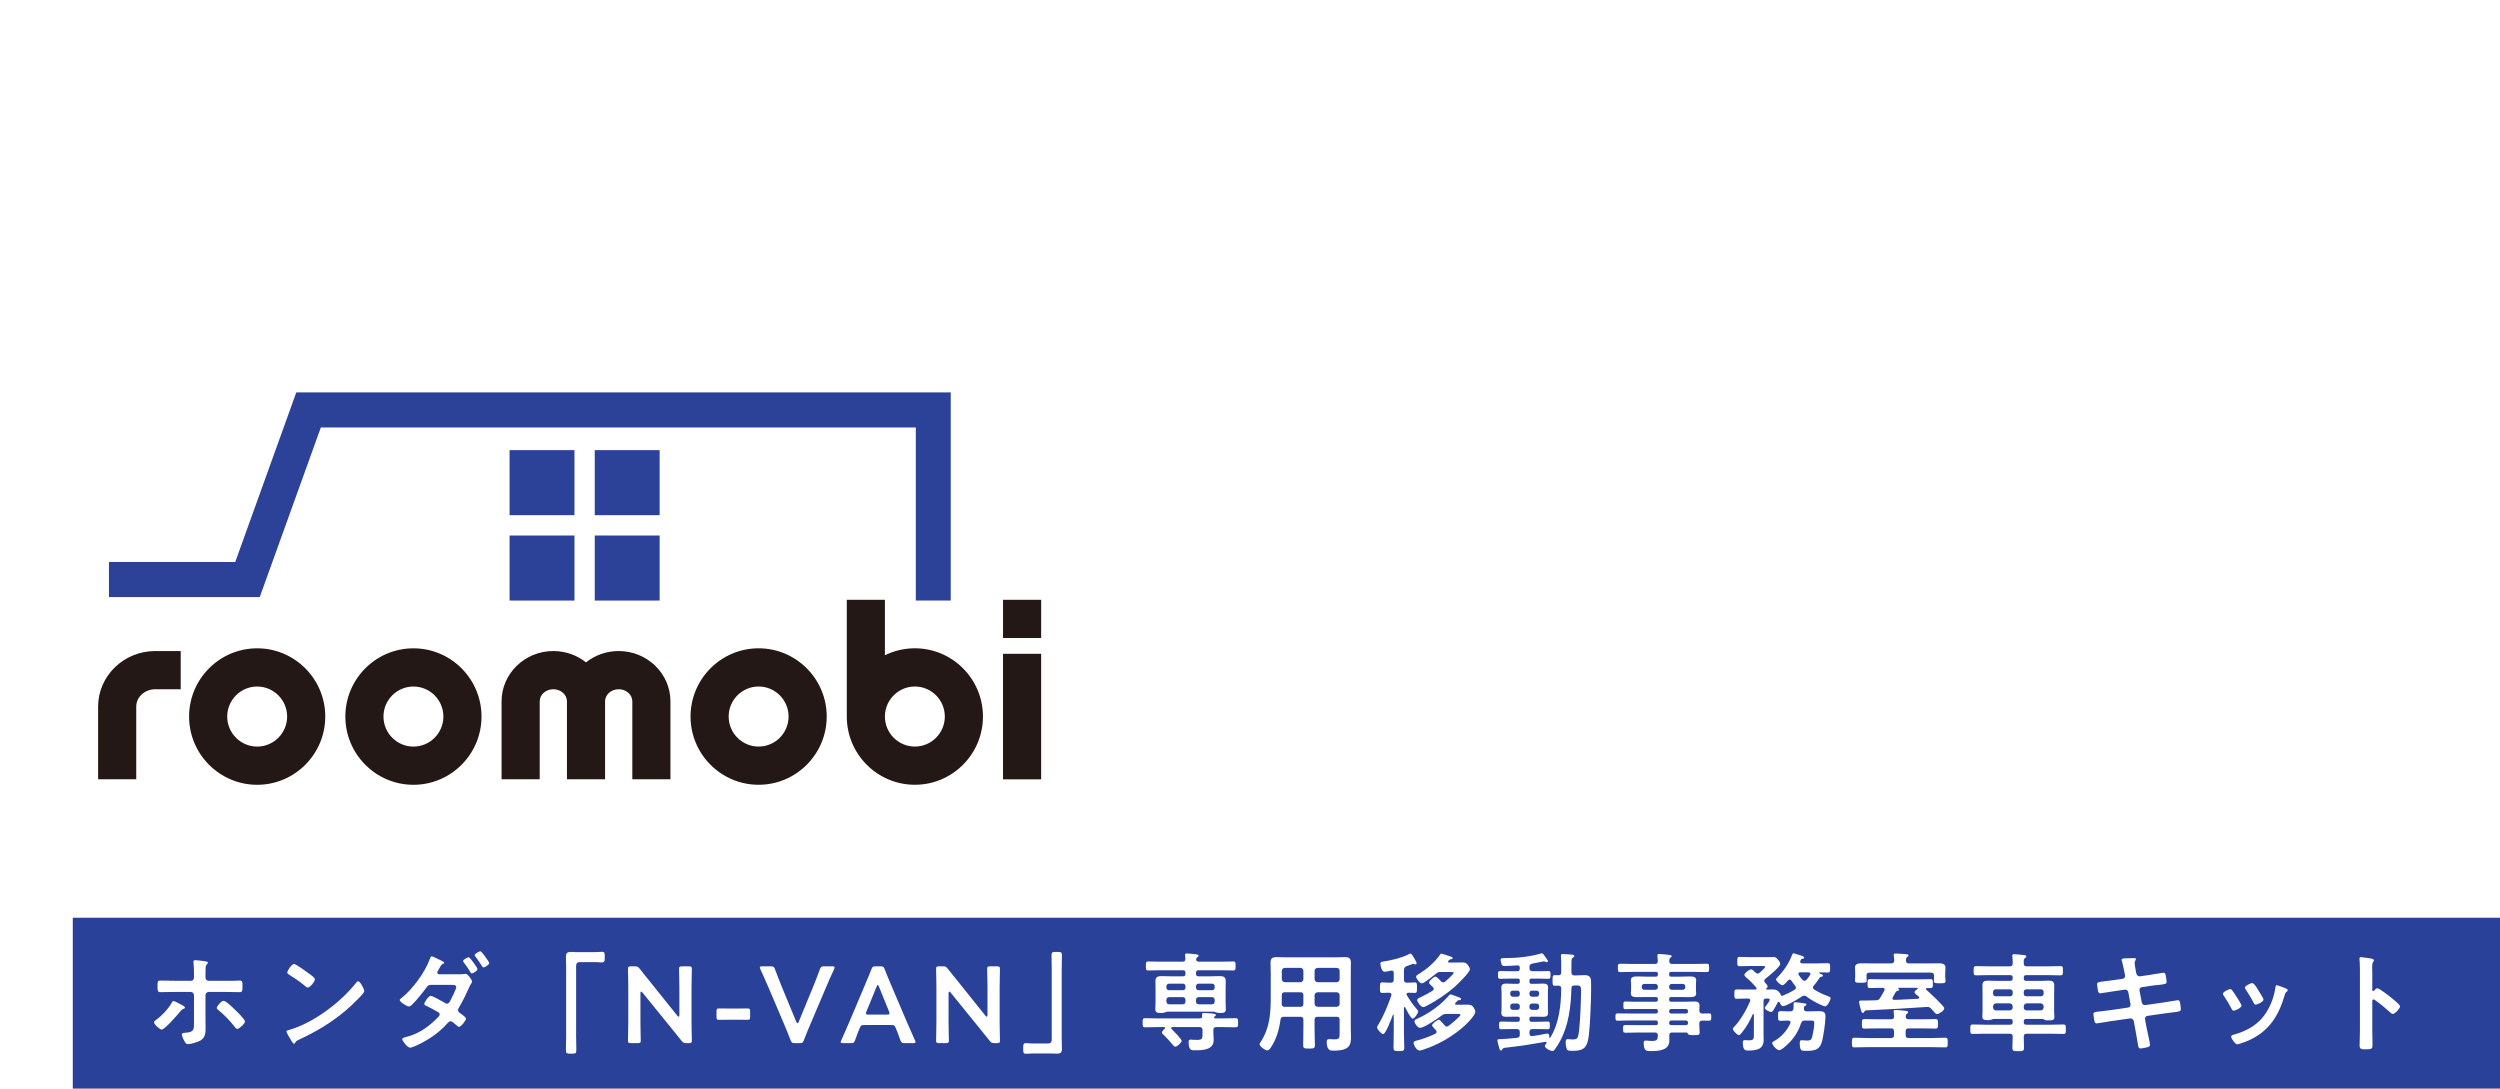 <svg width="790" height="344" viewBox="0 0 790 344" fill="none" xmlns="http://www.w3.org/2000/svg">
<g filter="url(#filter0_d_2017_1660)">
<path d="M520.889 58.624H518.865C517.331 58.624 517.024 58.317 516.962 56.783L516.533 41.259C516.41 37.578 515.981 29.356 515.981 28.128C515.981 27.085 516.349 26.84 517.699 26.84H521.994C523.344 26.84 523.712 27.085 523.712 28.128C523.712 29.356 523.282 37.578 523.16 41.627L522.792 56.783C522.73 58.317 522.423 58.624 520.889 58.624ZM520.092 63.41C522.546 63.41 524.387 65.128 524.387 67.643C524.387 70.159 522.73 72.368 519.601 72.368C517.147 72.368 515.367 70.711 515.367 68.318C515.367 65.618 517.085 63.41 520.092 63.41Z" fill="white"/>
</g>
<g filter="url(#filter1_d_2017_1660)">
<path d="M448.792 35.491C452.781 35.491 455.419 38.866 457.751 41.566C463.334 48.07 469.47 54.144 477.201 57.949C477.754 58.194 478.429 58.562 478.429 59.176C478.429 60.342 475.545 64.943 473.888 64.943C472.968 64.943 469.9 62.796 468.979 62.121C463.028 57.764 458.057 52.426 453.333 46.843C451.369 44.572 450.019 42.977 448.731 42.977C447.504 42.977 445.602 44.695 444.006 46.168C441.061 48.929 437.87 51.444 435.109 54.39C434.741 54.758 434.189 55.433 433.637 55.433C432.471 55.433 428.544 50.279 428.544 49.358C428.544 48.683 429.894 48.131 430.446 47.824C433.698 46.168 437.502 42.916 440.325 40.461C442.656 38.436 445.479 35.491 448.792 35.491Z" fill="white"/>
</g>
<g filter="url(#filter2_d_2017_1660)">
<path d="M367.983 30.092H381.053C382.28 30.092 382.771 29.539 382.771 28.374V26.226C382.771 24.938 382.709 23.649 382.525 22.422V21.808C382.525 21.133 383.016 20.949 383.63 20.949C384.489 20.949 388.416 21.317 389.459 21.44C389.95 21.501 390.931 21.501 390.931 22.238C390.931 22.729 390.44 22.974 390.011 23.22C389.213 23.71 389.152 24.017 389.213 28.374C389.213 29.539 389.704 30.092 390.931 30.092H404.308C406.762 30.092 409.155 29.908 411.548 29.908C413.082 29.908 412.959 30.705 412.959 33.037C412.959 35.368 413.082 36.166 411.548 36.166C409.155 36.166 406.762 35.982 404.308 35.982H386.943C386.82 36.044 386.82 36.105 386.882 36.166C387.188 36.289 387.434 36.473 387.434 36.841C387.434 37.393 386.882 37.7 386.391 38.007C385.961 38.252 385.9 38.682 385.9 39.173C385.9 40.4 385.839 41.688 385.777 42.977C385.777 44.143 386.207 44.634 387.373 44.634H400.258C401.669 44.634 403.08 44.511 404.553 44.511C407.498 44.511 407.805 46.045 407.805 48.131C407.805 54.451 406.21 65.925 403.449 71.509C401.362 75.743 397.742 75.927 393.57 75.927C390.072 75.927 387.986 76.295 387.986 71.57C387.986 70.22 388.17 69.423 389.336 69.423C390.318 69.423 392.036 69.729 393.447 69.729C395.963 69.729 397.558 69.239 398.601 66.784C400.012 63.471 401.178 55.985 401.178 52.365C401.178 50.524 400.687 50.524 397.742 50.524H386.452C385.286 50.524 384.734 50.892 384.427 52.119C382.28 60.035 377.739 66.355 371.358 71.509C370.008 72.613 366.265 75.497 364.608 75.497C363.013 75.497 360.804 72.859 360.804 71.263C360.804 70.527 361.356 70.22 362.829 69.423C368.29 66.416 373.137 61.814 375.96 56.23C378.598 50.892 379.58 44.695 379.58 38.805V37.577C379.457 36.412 378.966 36.105 377.862 35.982H367.983C365.59 35.982 363.197 36.166 360.804 36.166C359.27 36.166 359.393 35.43 359.393 33.037C359.393 30.644 359.27 29.908 360.804 29.908C363.197 29.908 365.59 30.092 367.983 30.092Z" fill="white"/>
</g>
<g filter="url(#filter3_d_2017_1660)">
<path d="M315.522 22.79C316.994 22.79 317.117 23.772 317.976 26.103C318.467 27.515 318.835 28.803 320.062 28.803C320.921 28.803 323.867 27.208 324.787 26.717C325.216 26.533 325.891 26.103 326.321 26.103C327.425 26.103 329.021 29.846 329.021 30.889C329.021 31.626 328.284 31.994 327.732 32.362C326.321 33.16 324.787 33.773 323.314 34.387C322.701 34.632 321.903 34.816 321.903 35.614C321.903 35.921 322.087 36.289 322.21 36.534C322.885 38.252 323.314 39.05 324.051 39.05C325.339 39.05 330.064 36.289 331.352 35.491C331.721 35.246 332.395 34.816 332.825 34.816C333.868 34.816 335.954 38.621 335.954 39.541C335.954 40.461 334.604 41.014 333.377 41.688C331.782 42.486 330.125 43.222 328.468 43.897C327.732 44.204 326.75 44.511 326.75 45.554C326.75 46.904 331.843 54.819 332.948 56.23C333.439 56.906 334.42 58.071 334.42 58.869C334.42 60.28 330.8 62.857 329.45 62.857C329.021 62.857 328.775 62.673 328.468 62.366C325.523 59.483 321.228 58.01 317.178 58.01C314.601 58.01 311.104 58.992 311.104 62.182C311.104 66.6 317.363 67.582 320.676 67.582C321.964 67.582 323.13 67.459 324.419 67.275C324.91 67.214 325.646 67.152 326.198 67.152C327.425 67.152 327.671 68.195 327.671 69.975C327.671 73.779 327.057 73.902 324.173 73.902C320.185 73.902 316.074 73.779 312.331 72.306C308.036 70.65 304.968 67.214 304.968 62.428C304.968 55.74 310.429 52.426 316.626 52.426C318.835 52.426 320.615 52.794 322.701 53.469C322.885 53.531 323.13 53.592 323.314 53.592C323.621 53.592 323.867 53.347 323.867 53.04C323.867 52.733 321.903 49.174 321.535 48.561C321.167 47.824 320.799 47.088 319.878 47.088C319.51 47.088 319.326 47.149 319.019 47.272C315.829 48.254 305.827 50.34 302.698 50.34C301.655 50.34 301.409 49.727 301.103 48.806C300.796 47.824 300.366 46.106 300.366 45.063C300.366 43.897 301.471 44.02 303.066 43.897C307.484 43.652 311.84 42.977 316.135 41.811C316.749 41.627 317.485 41.32 317.485 40.645C317.485 40.523 316.381 37.087 315.154 37.087C314.847 37.087 313.681 37.393 313.252 37.455C311.718 37.762 307.729 38.559 306.257 38.559C305.459 38.559 305.214 38.191 304.907 37.516C304.539 36.718 303.864 34.448 303.864 33.589C303.864 32.301 305.459 32.362 306.318 32.301C308.343 32.178 309.141 31.994 311.043 31.687C311.84 31.564 312.638 31.258 312.638 30.276C312.638 29.662 311.288 27.146 310.92 26.533C310.674 26.103 310.184 25.367 310.184 24.938C310.184 23.649 314.479 22.79 315.522 22.79Z" fill="white"/>
</g>
<g filter="url(#filter4_d_2017_1660)">
<path d="M245.328 49.236H244.469C243.61 49.236 242.996 49.85 242.996 50.709V51.568C242.996 52.488 243.61 53.04 244.469 53.04H245.328C246.187 53.04 246.8 52.488 246.8 51.568V50.709C246.8 49.85 246.187 49.236 245.328 49.236ZM250.973 50.709V51.568C250.973 52.488 251.586 53.04 252.445 53.04H253.243C254.102 53.04 254.654 52.488 254.654 51.568V50.709C254.654 49.85 254.102 49.236 253.243 49.236H252.445C251.586 49.236 250.973 49.85 250.973 50.709ZM246.8 44.143V43.346C246.8 42.487 246.187 41.873 245.328 41.873H244.469C243.61 41.873 242.996 42.487 242.996 43.346V44.143C242.996 45.002 243.61 45.616 244.469 45.616H245.328C246.187 45.616 246.8 45.002 246.8 44.143ZM252.445 45.616H253.243C254.102 45.616 254.654 45.002 254.654 44.143V43.346C254.654 42.487 254.102 41.873 253.243 41.873H252.445C251.586 41.873 250.973 42.487 250.973 43.346V44.143C250.973 45.002 251.586 45.616 252.445 45.616ZM251.586 28.619V29.172C251.586 30.399 252.077 30.89 253.304 30.89H253.611C255.452 30.89 257.231 30.767 259.072 30.767C260.422 30.767 260.299 31.626 260.299 33.099C260.299 34.571 260.422 35.369 259.072 35.369C257.231 35.369 255.452 35.246 253.611 35.246H252.752C251.954 35.246 251.586 35.614 251.586 36.412V36.964C251.586 37.823 251.954 38.13 252.752 38.13H253.304C254.409 38.13 255.575 38.069 256.679 38.069C258.458 38.069 259.133 38.682 259.133 40.462C259.133 41.566 259.072 42.609 259.072 43.652V51.261C259.072 52.304 259.133 53.347 259.133 54.39C259.133 56.108 258.581 56.906 256.802 56.906C255.636 56.906 254.47 56.783 253.304 56.783H252.752C251.954 56.783 251.586 57.151 251.586 57.949V58.563C251.586 59.422 251.954 59.728 252.752 59.728H253.55C255.329 59.728 257.047 59.667 258.827 59.667C260.054 59.667 259.992 60.465 259.992 61.876C259.992 63.226 259.992 64.085 258.827 64.085C257.047 64.085 255.329 63.962 253.55 63.962H253.059C252.016 63.962 251.586 64.392 251.586 65.435V66.232C251.586 66.969 251.893 67.521 252.752 67.521H252.936C253.673 67.398 256.802 66.907 257.17 66.907C258.152 66.907 258.274 68.012 258.336 68.809C258.336 68.932 258.397 69.055 258.581 69.055C258.704 69.055 258.765 68.993 258.827 68.932C262.57 59.728 263.49 50.525 263.797 40.707C263.797 39.787 263.367 39.419 262.447 39.419H261.833C260.422 39.419 260.483 38.621 260.483 36.473C260.483 34.264 260.422 33.467 261.833 33.467H262.447C263.429 33.467 263.858 33.037 263.858 32.117V27.086C263.858 25.674 263.797 24.263 263.674 22.852C263.674 22.668 263.613 22.422 263.613 22.238C263.613 21.502 264.042 21.318 264.717 21.318C265.576 21.318 269.074 21.563 269.933 21.686C270.362 21.747 270.853 21.87 270.853 22.422C270.853 22.852 270.485 23.036 270.178 23.281C269.442 23.711 269.38 24.324 269.38 26.288V31.933C269.38 33.037 269.81 33.59 270.976 33.59C272.203 33.651 273.43 33.528 274.657 33.528C277.234 33.528 278.4 34.633 278.461 37.21C278.707 43.407 278.093 55.372 277.541 61.63C277.234 65.128 276.805 72.061 274.105 74.393C272.326 75.927 270.608 76.172 268.337 76.172C266.251 76.172 265.637 76.05 265.269 75.007C265.024 74.209 264.778 72.675 264.778 71.816C264.778 70.834 264.84 69.853 265.883 69.853H267.355C270.178 69.853 270.669 69.668 271.405 66.478C272.51 61.508 273 46.904 273 41.382C273 39.357 272.326 39.296 270.607 39.296C269.626 39.296 269.258 39.848 269.258 40.707V41.628C269.258 51.138 266.987 65.742 262.385 74.086C261.588 75.498 261.342 76.05 260.667 76.05C259.563 76.05 256.556 74.7 256.556 73.534C256.556 73.289 256.74 72.921 256.863 72.736C256.925 72.614 256.986 72.491 256.986 72.368C256.986 71.877 256.618 71.693 256.127 71.755C253.857 72.123 251.586 72.43 249.316 72.736C246.739 73.105 244.101 73.35 241.462 73.718C240.174 73.902 239.867 74.025 239.683 74.638C239.56 75.007 239.437 75.252 239.008 75.252C238.333 75.252 238.21 74.7 237.719 73.105C237.474 72.368 236.922 70.221 236.922 69.73C236.922 68.932 237.719 68.932 240.051 68.809C241.155 68.748 242.689 68.748 244.591 68.503C245.757 68.38 246.187 67.766 246.187 66.601V65.68C246.187 64.514 245.696 63.962 244.469 63.962H243.978C242.26 63.962 240.48 64.085 238.701 64.085C237.535 64.085 237.597 63.226 237.597 61.815C237.597 60.342 237.597 59.667 238.762 59.667C240.542 59.667 242.26 59.728 243.978 59.728H245.021C245.819 59.728 246.187 59.422 246.187 58.624V57.949C246.187 57.151 245.88 56.783 245.021 56.783H244.346C243.242 56.783 242.076 56.906 240.971 56.906C239.192 56.906 238.578 56.231 238.578 54.452C238.578 53.408 238.64 52.304 238.64 51.261V43.652C238.64 42.609 238.578 41.566 238.578 40.462C238.578 38.744 239.192 38.069 240.91 38.069C242.076 38.069 243.242 38.13 244.346 38.13H245.021C245.819 38.13 246.187 37.823 246.187 36.964V36.412C246.187 35.614 245.88 35.246 245.021 35.246H244.653C242.873 35.246 241.033 35.369 239.253 35.369C237.903 35.369 237.965 34.694 237.965 33.099C237.965 31.565 237.903 30.767 239.192 30.767C241.033 30.767 242.873 30.951 244.714 30.89C245.757 30.89 246.187 30.46 246.187 29.479V29.049C246.187 28.129 245.757 27.699 244.837 27.699C244.101 27.822 242.873 27.883 242.137 27.883C240.971 27.883 240.48 27.208 239.99 25.061C239.928 24.815 239.744 24.447 239.437 24.447C239.253 24.447 239.13 24.57 239.008 24.693C238.762 25.183 238.64 25.736 238.517 26.227C237.597 30.154 236.431 33.406 234.958 37.148C234.897 37.21 234.897 37.21 234.897 37.333C234.897 37.578 235.081 37.762 235.388 37.823C235.817 37.823 236.553 37.946 236.553 38.56C236.553 38.928 236.185 39.112 235.878 39.357C235.204 39.848 235.142 40.953 235.142 43.1V66.662C235.142 69.178 235.265 71.693 235.265 74.209C235.265 75.988 234.713 76.05 232.504 76.05C230.172 76.05 229.681 75.988 229.681 74.209C229.681 71.693 229.804 69.178 229.804 66.662V48.745C229.804 48.5 229.681 48.254 229.436 48.254C229.252 48.254 229.129 48.377 229.006 48.5C227.902 50.279 227.166 50.831 226.675 50.831C225.877 50.831 225.141 49.727 223.852 47.947C223.607 47.579 223.361 47.089 223.361 46.659C223.361 45.984 223.975 45.186 224.343 44.696C228.638 38.253 231.583 30.583 233.179 22.974C233.363 22.177 233.486 21.195 234.283 21.195C234.835 21.195 239.621 22.422 240.235 22.974C240.419 23.159 240.542 23.22 240.787 23.281C242.198 23.097 243.303 23.036 244.653 22.974C245.819 22.913 247.107 22.791 248.887 22.545C251.034 22.238 253.979 21.747 256.004 20.95C256.188 20.888 256.372 20.766 256.556 20.766C257.047 20.766 257.477 21.379 258.643 23.588C258.949 24.202 259.502 25.183 259.502 25.552C259.502 25.858 259.195 26.165 258.827 26.165C258.52 26.165 258.213 25.981 257.968 25.858C257.784 25.797 257.538 25.736 257.293 25.736C257.109 25.736 253.734 26.472 253.182 26.595C252.016 26.901 251.586 27.331 251.586 28.619Z" fill="white"/>
</g>
<g filter="url(#filter5_d_2017_1660)">
<path d="M181.33 35.062C180.839 35.062 179.735 35.491 179.244 35.737C172.249 39.05 168.199 45.615 168.199 53.408C168.199 55.678 168.997 61.385 172.126 61.385C175.194 61.385 178.63 54.39 180.349 48.131C181.146 45.186 182.312 39.111 182.312 36.166C182.312 35.553 182.005 35.062 181.33 35.062ZM187.221 27.883C193.234 27.883 198.756 29.662 203.113 33.957C207.224 38.068 209.31 43.222 209.31 49.052C209.31 57.58 204.831 64.882 197.345 68.87C195.934 69.607 192.129 71.325 190.657 71.325C189.061 71.325 186.546 67.52 186.546 66.171C186.546 65.557 187.466 65.434 188.08 65.312C196.118 63.41 202.438 58.133 202.438 49.358C202.438 42.793 199.002 36.903 192.62 34.694C192.068 34.51 190.841 34.141 190.289 34.141C188.877 34.141 188.877 35.491 188.816 36.534C188.141 45.493 185.994 56.415 180.103 63.471C178.078 65.925 175.378 68.195 172.004 68.195C168.261 68.195 165.316 65.496 163.659 62.366C162.309 59.851 161.757 56.537 161.757 53.654C161.757 39.295 172.74 27.883 187.221 27.883Z" fill="white"/>
</g>
<g filter="url(#filter6_d_2017_1660)">
<path d="M110.216 43.162C110.216 44.328 106.902 45.616 106.105 45.616C105.369 45.616 104.878 44.696 103.65 42.487C103.098 41.444 102.362 40.094 101.38 38.437C101.196 38.13 100.828 37.64 100.828 37.271C100.828 36.228 104.264 34.694 104.939 34.694C105.921 34.694 107.577 37.824 108.068 38.683C108.559 39.419 110.216 42.426 110.216 43.162ZM130.587 35.615C130.71 35.431 130.771 35.308 130.771 35.062C130.771 34.449 130.28 34.265 129.728 34.203H123.469C122.304 34.203 121.813 34.694 121.813 35.922V44.389C121.813 45.555 122.242 46.046 123.408 46.107C124.267 46.107 124.635 45.862 125.065 45.248C127.458 41.935 128.808 39.235 130.587 35.615ZM122.856 56.477C122.672 56.354 122.549 56.231 122.304 56.231C122.119 56.231 121.813 56.415 121.813 56.906V64.208C121.813 67.398 121.935 70.589 121.935 73.78C121.935 75.743 121.26 75.805 118.622 75.805C116.045 75.805 115.309 75.743 115.309 73.78C115.309 70.589 115.493 67.398 115.493 64.208V57.029C115.431 56.722 115.309 56.354 114.94 56.354C114.756 56.354 114.634 56.477 114.45 56.599C109.97 62.428 103.344 67.889 97.085 71.755C95.919 72.43 94.631 73.105 94.201 73.105C93.035 73.105 90.949 70.037 90.949 68.871C90.949 68.135 92.544 67.276 93.219 66.908C99.478 63.226 105.307 58.624 109.97 53.041C110.093 52.856 110.216 52.734 110.216 52.427C110.216 51.936 109.725 51.752 109.295 51.752H100.583C98.005 51.752 95.49 51.875 92.974 51.875C91.501 51.875 91.501 51.2 91.501 48.93C91.501 46.598 91.501 45.984 92.974 45.984C95.49 45.984 98.005 46.107 100.583 46.107H113.775C114.94 46.107 115.493 45.616 115.493 44.389V35.922C115.493 34.694 114.94 34.203 113.775 34.203H104.448C102.116 34.203 99.724 34.326 97.331 34.326C95.797 34.326 95.858 33.529 95.858 31.32C95.858 29.049 95.858 28.313 97.331 28.313C99.724 28.313 102.116 28.436 104.448 28.436H113.775C114.94 28.436 115.493 27.945 115.493 26.718C115.493 25.368 115.37 23.773 115.247 22.361C115.247 22.116 115.186 21.932 115.186 21.686C115.186 20.95 115.738 20.889 116.352 20.889C117.518 20.889 120.34 21.073 121.69 21.134C122.242 21.195 123.224 21.257 123.224 21.993C123.224 22.361 122.917 22.545 122.488 22.852C121.874 23.343 121.813 24.141 121.813 25.429V26.84C121.813 28.006 122.365 28.436 123.531 28.436H132.919C135.25 28.436 137.643 28.313 140.036 28.313C141.57 28.313 141.509 29.111 141.509 31.32C141.509 33.467 141.57 34.326 140.036 34.326C137.827 34.326 135.68 34.203 133.471 34.203C133.287 34.203 133.041 34.326 133.041 34.572C133.041 34.817 133.9 35.185 134.146 35.308C136.784 36.474 137.827 37.026 137.827 37.64C137.827 38.253 137.214 38.253 136.907 38.315C136.293 38.376 135.864 38.56 135.557 39.051C134.207 41.383 133.471 42.671 132.06 44.757C131.937 44.941 131.875 45.064 131.875 45.309C131.875 45.862 132.305 46.046 132.796 46.107H136.723C139.238 46.107 141.754 45.984 144.331 45.984C145.804 45.984 145.743 46.721 145.743 48.93C145.743 51.077 145.804 51.875 144.331 51.875C141.754 51.875 139.238 51.752 136.723 51.752H127.642C127.212 51.752 126.783 51.936 126.783 52.427C126.783 52.672 126.844 52.795 126.967 52.979C132.121 58.686 138.195 63.472 144.883 67.215C145.743 67.705 146.233 68.012 146.233 68.626C146.233 69.853 144.086 72.859 142.859 72.859C141.57 72.859 135.373 68.38 134.084 67.337C129.667 63.962 126.415 60.711 122.856 56.477Z" fill="white"/>
</g>
<g filter="url(#filter7_d_2017_1660)">
<path d="M48.427 64.514V56.231C48.427 55.924 48.304 55.617 47.875 55.617C47.691 55.617 47.568 55.679 47.445 55.863C42.475 61.815 37.014 66.601 30.265 70.65C29.59 71.08 28.363 71.816 27.749 71.816C26.645 71.816 24.19 68.564 24.19 67.521C24.19 66.846 25.049 66.417 25.602 66.11C32.903 62.121 38.364 57.642 43.887 51.445C44.009 51.261 44.132 51.138 44.132 50.893C44.132 50.341 43.703 50.218 43.273 50.157H33.762C31.185 50.157 28.67 50.279 26.154 50.279C24.62 50.279 24.681 49.482 24.681 47.273C24.681 45.002 24.62 44.266 26.154 44.266C28.67 44.266 31.185 44.389 33.762 44.389H46.709C47.936 44.389 48.427 43.898 48.427 42.671V37.639C48.427 36.474 47.936 35.983 46.709 35.983H37.996C35.603 35.983 33.21 36.105 30.817 36.105C29.345 36.105 29.345 35.369 29.345 33.099C29.345 30.89 29.345 30.154 30.817 30.154C33.21 30.154 35.603 30.276 37.996 30.276H46.709C47.936 30.276 48.427 29.785 48.427 28.558V26.902C48.427 25.49 48.304 24.018 48.182 22.668C48.182 22.484 48.12 22.238 48.12 22.054C48.12 21.257 48.672 21.195 49.286 21.195C50.452 21.195 53.397 21.379 54.747 21.441C55.238 21.502 56.342 21.502 56.342 22.3C56.342 22.729 56.036 22.852 55.545 23.22C54.87 23.772 54.808 24.447 54.808 26.534V28.681C54.808 29.847 55.361 30.276 56.526 30.276H65.485C67.878 30.276 70.271 30.154 72.664 30.154C74.198 30.154 74.136 30.951 74.136 33.099C74.136 35.308 74.198 36.105 72.664 36.105C70.271 36.105 67.878 35.983 65.485 35.983H56.526C55.299 35.983 54.808 36.474 54.808 37.639V42.671C54.808 43.898 55.299 44.389 56.526 44.389H69.596C72.173 44.389 74.689 44.266 77.204 44.266C78.738 44.266 78.677 45.064 78.677 47.273C78.677 49.42 78.738 50.279 77.204 50.279C74.689 50.279 72.173 50.157 69.596 50.157H59.779C59.349 50.218 58.919 50.341 58.919 50.832C58.919 51.077 59.042 51.2 59.165 51.384C64.503 57.213 70.762 61.999 77.634 65.987C78.431 66.417 79.29 66.846 79.29 67.398C79.29 68.503 76.836 71.755 75.732 71.755C74.627 71.755 68.675 67.582 67.51 66.723C63.092 63.471 59.349 60.035 55.852 55.863C55.729 55.74 55.545 55.617 55.361 55.617C54.931 55.617 54.808 55.986 54.808 56.292V64.514C54.808 67.705 54.931 70.896 54.931 74.025C54.931 76.05 54.256 76.111 51.618 76.111C48.918 76.111 48.243 76.05 48.243 73.964C48.243 70.835 48.427 67.705 48.427 64.514Z" fill="white"/>
</g>
<g clip-path="url(#clip0_2017_1660)">
<path d="M329 206.602V246.267H316.952V206.602H329ZM102.781 226.431C102.781 214.541 93.13 204.868 81.266 204.868C69.403 204.868 59.752 214.541 59.752 226.431C59.752 238.322 69.403 247.995 81.266 247.995C93.13 247.995 102.781 238.322 102.781 226.431ZM90.733 226.431C90.733 231.663 86.486 235.92 81.266 235.92C76.047 235.92 71.8 231.663 71.8 226.431C71.8 221.2 76.047 216.943 81.266 216.943C86.486 216.943 90.733 221.2 90.733 226.431ZM152.159 226.431C152.159 214.541 142.508 204.868 130.645 204.868C118.781 204.868 109.13 214.541 109.13 226.431C109.13 238.322 118.781 247.995 130.645 247.995C142.508 247.995 152.159 238.322 152.159 226.431ZM140.112 226.431C140.112 231.663 135.864 235.92 130.645 235.92C125.425 235.92 121.178 231.663 121.178 226.431C121.178 221.2 125.425 216.943 130.645 216.943C135.864 216.943 140.112 221.2 140.112 226.431ZM49.076 205.727C39.11 205.727 31.005 213.598 31.005 223.265V246.256H43.053V223.265C43.053 220.252 45.754 217.802 49.076 217.802H57.103V205.727H49.076ZM195.509 205.727C191.593 205.727 187.997 207.07 185.18 209.309C182.362 207.07 178.767 205.727 174.851 205.727C165.836 205.727 158.498 212.86 158.498 221.621V246.256H170.546V221.621C170.546 219.514 172.475 217.802 174.851 217.802C177.227 217.802 179.156 219.514 179.156 221.621V246.256H191.204V221.621C191.204 219.514 193.133 217.802 195.509 217.802C197.884 217.802 199.814 219.514 199.814 221.621V246.256H211.861V221.621C211.861 212.855 204.523 205.727 195.509 205.727ZM329.005 189.532H316.957V201.607H329.005V189.532ZM310.613 226.426C310.613 238.317 300.962 247.989 289.098 247.989C277.235 247.989 267.584 238.317 267.584 226.426V189.532H279.632V207.065C282.491 205.653 285.703 204.858 289.098 204.858C300.962 204.858 310.613 214.53 310.613 226.421V226.426ZM298.565 226.426C298.565 221.195 294.318 216.938 289.098 216.938C283.879 216.938 279.632 221.195 279.632 226.426C279.632 231.658 283.879 235.914 289.098 235.914C294.318 235.914 298.565 231.658 298.565 226.426ZM261.24 226.426C261.24 214.536 251.589 204.863 239.725 204.863C227.862 204.863 218.211 214.536 218.211 226.426C218.211 238.317 227.862 247.989 239.725 247.989C251.589 247.989 261.24 238.317 261.24 226.426ZM249.192 226.426C249.192 231.658 244.945 235.914 239.725 235.914C234.506 235.914 230.258 231.658 230.258 226.426C230.258 221.195 234.506 216.938 239.725 216.938C244.945 216.938 249.192 221.195 249.192 226.426Z" fill="#231815"/>
<path d="M181.532 142.244H161.027V162.796H181.532V142.244Z" fill="#2C4198"/>
<path d="M181.532 169.223H161.027V189.774H181.532V169.223Z" fill="#2C4198"/>
<path d="M208.446 169.223H187.94V189.774H208.446V169.223Z" fill="#2C4198"/>
<path d="M208.446 142.244H187.94V162.796H208.446V142.244Z" fill="#2C4198"/>
<path d="M300.436 189.775H289.393V135.069H101.388L82.086 188.668H34.427V177.6H74.333L93.629 124H300.436V189.775Z" fill="#2C4198"/>
</g>
<path d="M23 290H790V344H23V290Z" fill="#294198"/>
<path d="M750.226 313.043C750.466 312.769 750.843 312.289 751.22 312.289C751.906 312.289 755.333 314.997 756.019 315.58C756.499 315.991 758.418 317.465 758.418 318.048C758.418 318.63 756.807 320.413 756.122 320.413C755.848 320.413 755.573 320.173 755.368 319.967C753.517 318.322 752.42 317.396 750.397 315.957C750.295 315.888 750.192 315.819 750.055 315.819C749.746 315.819 749.643 316.094 749.643 316.368V325.726C749.643 327.097 749.712 328.434 749.712 329.805C749.712 331.382 749.678 331.587 747.587 331.587C746.216 331.587 745.633 331.553 745.633 330.422C745.633 328.879 745.736 327.337 745.736 325.794V306.256C745.736 305.365 745.667 304.439 745.633 303.582C745.633 303.411 745.599 303.102 745.599 302.965C745.599 302.623 745.701 302.451 746.044 302.451C746.25 302.451 746.97 302.554 747.21 302.588C748.752 302.794 750.158 302.931 750.158 303.411C750.158 303.548 750.055 303.754 749.986 303.857C749.678 304.234 749.609 304.748 749.609 305.673C749.609 306.187 749.643 306.839 749.643 307.696V312.837C749.643 313.112 749.815 313.18 749.918 313.18C750.055 313.18 750.123 313.146 750.226 313.043Z" fill="white"/>
<path d="M719.479 311.329C719.788 311.329 721.879 312.152 722.29 312.323C722.564 312.426 722.907 312.597 722.907 312.94C722.907 313.18 722.667 313.317 722.496 313.454C722.222 313.66 722.187 313.763 722.05 314.174C721.022 317.705 719.719 320.927 717.354 323.772C714.852 326.72 711.698 328.571 708.031 329.736C707.791 329.805 707.208 330.01 706.968 330.01C706.317 330.01 705.048 328.125 705.048 327.645C705.048 327.268 705.254 327.131 705.597 327.028C710.019 325.829 713.755 323.806 716.223 319.796C717.697 317.431 718.657 314.757 719.034 312.015C719.068 311.706 719.102 311.329 719.479 311.329ZM713.412 312.563L713.721 313.077C714.029 313.557 715.263 315.442 715.263 315.888C715.263 316.574 713.275 317.465 712.795 317.465C712.452 317.465 712.247 317.088 712.11 316.814C711.39 315.374 710.601 314.106 709.71 312.769C709.573 312.597 709.402 312.357 709.402 312.083C709.402 311.5 711.253 310.644 711.698 310.644C712.178 310.644 712.83 311.603 713.412 312.563ZM704.74 312.563C705.014 312.563 705.151 312.7 705.323 312.872C705.7 313.317 706.488 314.551 706.831 315.1C707.139 315.58 708.305 317.362 708.305 317.808C708.305 318.527 706.248 319.384 705.837 319.384C705.494 319.384 705.323 319.076 705.186 318.802C704.466 317.362 703.643 315.991 702.718 314.654C702.615 314.483 702.443 314.277 702.443 314.037C702.443 313.42 704.294 312.563 704.74 312.563Z" fill="white"/>
<path d="M667.891 309.718L670.771 309.307C671.216 309.238 671.525 308.861 671.525 308.416C671.525 308.244 671.49 308.073 671.456 307.867L671.285 307.079C671.079 306.153 670.805 304.576 670.531 303.685C670.496 303.582 670.428 303.445 670.428 303.308C670.428 302.863 671.011 302.863 671.867 302.828C672.69 302.794 673.513 302.76 674.336 302.76C674.541 302.76 674.953 302.76 674.953 303.068C674.953 303.411 674.541 303.651 674.541 304.337C674.541 304.679 674.884 306.565 674.953 307.044L675.09 307.627C675.227 308.176 675.638 308.587 676.221 308.518L679.066 308.107C679.683 308.004 683.453 307.387 683.659 307.387C684.276 307.387 684.31 308.004 684.413 308.518C684.482 308.93 684.653 309.855 684.653 310.232C684.653 310.952 684.207 310.986 682.219 311.226C681.534 311.295 680.677 311.363 679.58 311.535L676.803 311.946C676.289 312.015 675.981 312.529 676.084 313.009L676.803 316.779C676.906 317.328 677.386 317.671 677.935 317.602L683.488 316.814C684.07 316.745 687.978 316.059 688.149 316.059C688.801 316.059 688.869 316.574 688.972 317.328C689.006 317.465 689.006 317.602 689.041 317.773C689.075 318.082 689.143 318.562 689.143 318.836C689.143 319.59 688.801 319.659 686.71 319.899C686.024 319.967 685.133 320.07 683.968 320.241L678.552 321.03C678.037 321.098 677.729 321.578 677.832 322.092L678.243 324.355C678.415 325.28 679.409 329.668 679.409 330.182C679.409 330.662 679.032 330.765 678.654 330.902C678.106 331.039 676.941 331.313 676.392 331.313C675.741 331.313 675.672 330.662 675.569 329.908C675.569 329.771 675.535 329.633 675.501 329.496C675.261 328.125 674.952 326.377 674.713 325.04L674.267 322.641C674.164 322.127 673.65 321.75 673.102 321.818L667.069 322.675C666.417 322.778 662.887 323.395 662.578 323.395C662.098 323.395 661.961 323.121 661.858 322.709C661.756 322.367 661.516 320.858 661.516 320.481C661.516 319.83 661.961 319.761 663.778 319.59C664.464 319.522 665.389 319.419 666.589 319.247L672.484 318.39C673.033 318.322 673.341 317.842 673.239 317.328L672.553 313.592C672.45 313.009 671.97 312.632 671.353 312.735L668.337 313.18C667.72 313.283 663.881 313.9 663.675 313.9C663.23 313.9 663.024 313.489 662.955 313.077C662.887 312.597 662.681 311.432 662.681 311.021C662.681 310.369 663.161 310.301 664.943 310.095C665.663 310.027 666.657 309.89 667.891 309.718Z" fill="white"/>
<path d="M639.509 318.013V318.356C639.509 318.938 639.852 319.281 640.469 319.281H644.822C645.405 319.281 645.713 318.938 645.782 318.356V318.013C645.713 317.43 645.405 317.122 644.822 317.053H640.469C639.852 317.122 639.578 317.43 639.509 318.013ZM635.053 317.053H630.768C630.151 317.122 629.877 317.43 629.809 318.013V318.356C629.877 318.938 630.151 319.281 630.768 319.281H635.053C635.67 319.281 635.944 318.938 636.013 318.356V318.013C635.944 317.43 635.67 317.122 635.053 317.053ZM640.332 314.825H644.959C645.439 314.825 645.782 314.482 645.782 314.002V313.454C645.782 312.974 645.439 312.631 644.959 312.631H640.332C639.818 312.631 639.509 312.974 639.509 313.454V314.002C639.509 314.482 639.818 314.825 640.332 314.825ZM636.013 314.002V313.454C636.013 312.974 635.67 312.631 635.19 312.631H630.631C630.151 312.631 629.809 312.974 629.809 313.454V314.002C629.809 314.482 630.151 314.825 630.631 314.825H635.19C635.67 314.825 636.013 314.482 636.013 314.002ZM635.225 321.989H630.014C629.809 321.989 629.603 322.092 629.432 322.161C628.986 322.332 628.643 322.366 628.163 322.366C627.169 322.366 626.415 322.263 626.415 321.304C626.415 320.858 626.484 320.138 626.484 319.59V314.002C626.484 313.111 626.449 312.22 626.449 311.329C626.449 310.129 627.135 309.889 628.163 309.889C629.123 309.889 630.117 309.958 631.077 309.958H635.225C635.773 309.958 636.013 309.683 636.013 309.135V308.964C636.013 308.381 635.773 308.141 635.225 308.141H628.54C627.169 308.141 625.832 308.21 624.496 308.21C623.673 308.21 623.673 307.901 623.673 306.77C623.673 305.604 623.673 305.296 624.496 305.296C625.832 305.296 627.169 305.364 628.54 305.364H635.053C635.739 305.364 636.013 305.09 636.013 304.439C636.047 303.719 635.979 303.034 635.91 302.348C635.876 302.245 635.876 302.108 635.876 302.005C635.876 301.628 636.116 301.525 636.459 301.525C636.904 301.525 638.995 301.731 639.544 301.8C639.818 301.834 640.332 301.834 640.332 302.245C640.332 302.485 640.161 302.554 639.886 302.759C639.475 303.068 639.475 303.479 639.509 304.473C639.509 305.125 639.818 305.364 640.469 305.364H647.016C648.353 305.364 649.724 305.296 651.061 305.296C651.883 305.296 651.883 305.57 651.883 306.736C651.883 307.935 651.883 308.21 651.061 308.21C649.724 308.21 648.353 308.141 647.016 308.141H640.298C639.749 308.141 639.509 308.381 639.509 308.929V309.135C639.509 309.683 639.749 309.958 640.298 309.958H644.514C645.474 309.958 646.433 309.889 647.393 309.889C648.421 309.889 649.141 310.129 649.141 311.295C649.141 312.22 649.107 313.111 649.107 314.002V319.693C649.107 320.275 649.176 320.995 649.176 321.475C649.176 322.366 648.456 322.435 647.736 322.435H647.222C646.742 322.435 646.468 322.469 646.022 322.229C645.851 322.092 645.679 321.989 645.474 321.989H640.298C639.749 321.989 639.509 322.229 639.509 322.778V323.017C639.509 323.566 639.749 323.806 640.298 323.806H647.942C649.313 323.806 650.65 323.737 651.986 323.737C652.843 323.737 652.809 324.114 652.809 325.211C652.809 326.377 652.843 326.719 651.986 326.719C650.65 326.719 649.313 326.651 647.942 326.651H640.469C639.783 326.651 639.509 326.925 639.509 327.576C639.509 328.742 639.578 329.907 639.578 331.073C639.578 332.135 639.201 332.17 637.795 332.17C636.321 332.17 635.91 332.135 635.91 331.073C635.91 329.942 636.013 328.708 636.013 327.576C636.013 326.925 635.739 326.651 635.053 326.651H627.478C626.107 326.651 624.77 326.719 623.433 326.719C622.61 326.719 622.61 326.377 622.61 325.211C622.61 324.08 622.61 323.737 623.433 323.737C624.77 323.737 626.107 323.806 627.478 323.806H635.225C635.773 323.806 636.013 323.566 636.013 323.017V322.778C636.013 322.229 635.773 321.989 635.225 321.989Z" fill="white"/>
<path d="M599.815 312.322C599.952 312.391 600.124 312.528 600.124 312.734C600.124 313.008 599.815 313.077 599.61 313.111C599.267 313.214 599.164 313.317 598.958 313.625C598.65 314.139 598.41 314.688 598.101 315.202C598.033 315.305 597.998 315.373 597.998 315.476C597.998 315.819 598.238 315.922 598.513 315.956C601.049 315.922 603.586 315.716 606.088 315.613C606.294 315.579 606.465 315.476 606.465 315.236C606.465 315.099 606.396 315.03 606.328 314.928C605.642 314.379 604.991 313.934 604.991 313.556C604.991 313.145 605.608 312.734 605.917 312.528C605.951 312.46 606.019 312.425 606.019 312.322C606.019 312.22 605.882 312.185 605.78 312.151H599.849C599.747 312.185 599.712 312.254 599.815 312.322ZM609.036 318.184C608.727 318.184 607.905 318.252 606.979 318.321C601.872 318.698 596.045 318.972 589.635 319.281C589.361 319.281 589.292 319.452 589.086 319.761C588.983 319.932 588.881 320.103 588.675 320.103C588.401 320.103 588.229 319.864 587.989 318.904C587.887 318.561 587.441 316.881 587.441 316.607C587.441 316.196 587.852 316.162 588.195 316.162H589.463C590.56 316.162 591.657 316.127 592.754 316.093C593.474 316.059 593.714 315.956 594.125 315.339C594.605 314.585 595.051 313.762 595.462 312.974C595.53 312.871 595.565 312.768 595.565 312.665C595.565 312.288 595.256 312.185 594.948 312.151H594.811C593.508 312.151 592.206 312.22 590.903 312.22C590.149 312.22 590.149 311.808 590.149 310.849C590.149 309.82 590.149 309.409 590.903 309.409C592.206 309.409 593.508 309.477 594.811 309.477H606.122C607.425 309.477 608.727 309.409 610.03 309.409C610.818 309.409 610.784 309.82 610.784 310.814C610.784 311.808 610.818 312.22 610.03 312.22H608.933C608.762 312.22 608.59 312.288 608.59 312.494C608.59 312.597 608.625 312.7 608.727 312.768C609.516 313.488 614.383 317.91 614.383 318.595C614.383 319.384 612.772 320.446 612.052 320.446C611.744 320.446 611.47 320.138 610.99 319.555C610.784 319.349 610.578 319.075 610.304 318.801C609.927 318.39 609.584 318.184 609.036 318.184ZM602.215 321.2C602.18 321.852 602.523 322.092 603.14 322.092H607.699C609.002 322.092 610.304 322.023 611.607 322.023C612.429 322.023 612.395 322.469 612.395 323.531C612.395 324.594 612.429 325.039 611.607 325.039C610.304 325.039 609.002 324.971 607.699 324.971H603.106C602.455 324.971 602.18 325.245 602.18 325.931V327.062C602.18 327.713 602.455 328.022 603.106 328.022H610.544C611.915 328.022 613.286 327.919 614.692 327.919C615.48 327.919 615.48 328.296 615.48 329.461C615.48 330.592 615.48 330.97 614.726 330.97C613.321 330.97 611.95 330.901 610.544 330.901H590.149C588.744 330.901 587.372 330.97 585.967 330.97C585.213 330.97 585.213 330.592 585.213 329.461C585.213 328.262 585.213 327.919 586.001 327.919C587.407 327.919 588.778 328.022 590.149 328.022H597.587C598.238 328.022 598.513 327.713 598.513 327.062V325.931C598.513 325.245 598.238 324.971 597.587 324.971H593.062C591.76 324.971 590.457 325.039 589.155 325.039C588.332 325.039 588.366 324.628 588.366 323.531C588.366 322.434 588.366 322.023 589.155 322.023C590.457 322.023 591.76 322.092 593.062 322.092H597.587C598.204 322.092 598.547 321.852 598.513 321.166C598.513 320.755 598.478 320.343 598.41 319.932C598.376 319.829 598.376 319.726 598.376 319.624C598.376 319.212 598.65 319.144 598.993 319.144C599.472 319.144 601.598 319.349 602.18 319.418C602.455 319.452 602.969 319.486 602.969 319.864C602.969 320.103 602.797 320.172 602.557 320.378C602.249 320.618 602.215 320.858 602.215 321.2ZM602.283 303.547C602.317 304.199 602.592 304.439 603.209 304.439H609.002C610.27 304.439 611.538 304.404 612.806 304.404C613.629 304.404 614.76 304.576 614.76 305.673C614.76 306.05 614.692 306.632 614.692 307.318V308.689C614.692 308.895 614.76 309.375 614.76 309.615C614.76 309.717 614.795 309.889 614.795 309.992C614.795 310.746 614.178 310.711 612.978 310.711C611.812 310.711 611.093 310.746 611.093 310.026C611.093 309.923 611.093 309.717 611.127 309.615C611.127 309.375 611.161 308.895 611.161 308.689V308.312C611.161 307.661 610.887 307.352 610.201 307.352H590.766C590.08 307.352 589.806 307.661 589.806 308.312V308.552C589.806 308.895 589.875 309.58 589.875 309.854C589.875 310.609 589.223 310.54 587.989 310.54C586.824 310.54 586.173 310.609 586.173 309.854C586.173 309.512 586.241 308.929 586.241 308.552V307.318C586.241 306.53 586.173 306.05 586.173 305.707C586.173 304.576 587.27 304.404 588.161 304.404C589.429 304.404 590.697 304.439 591.966 304.439H597.621C598.238 304.439 598.513 304.199 598.581 303.582C598.581 303.136 598.513 302.45 598.444 302.039C598.444 301.936 598.41 301.834 598.41 301.731C598.41 301.319 598.787 301.319 599.095 301.319C599.781 301.319 601.7 301.456 602.42 301.525C602.66 301.559 603.106 301.594 603.106 301.936C603.106 302.142 602.866 302.245 602.66 302.382C602.283 302.656 602.283 303.102 602.283 303.547Z" fill="white"/>
<path d="M571.605 322.503H570.337C569.651 322.503 569.411 322.675 569.137 323.326C568.348 325.862 566.84 328.193 564.921 329.976C564.372 330.49 562.933 331.861 562.213 331.861C561.459 331.861 560.019 330.284 560.019 329.599C560.019 329.29 560.327 329.153 560.636 328.982C562.864 327.748 564.715 325.691 565.743 323.36C565.778 323.257 565.812 323.154 565.812 323.052C565.812 322.64 565.469 322.537 565.126 322.503C564.818 322.503 562.898 322.572 562.59 322.572C561.836 322.572 561.87 322.195 561.87 321.063C561.87 319.795 561.836 319.521 562.658 319.521C563.687 319.521 564.715 319.624 565.709 319.59C566.326 319.59 566.669 319.35 566.737 318.698C566.737 318.39 566.772 318.116 566.772 317.91C566.772 316.95 566.772 316.71 567.286 316.71C567.766 316.71 569.651 316.95 570.165 317.053C570.439 317.087 570.851 317.156 570.851 317.43C570.851 317.67 570.508 317.807 570.337 317.91C570.097 318.047 570.062 318.15 570.028 318.424V318.664C570.028 319.281 570.268 319.59 570.885 319.59H571.365C572.702 319.59 573.764 319.521 574.587 319.521C576.198 319.521 576.849 319.761 576.849 321.201C576.849 323.052 576.198 327.679 575.65 329.427C574.895 331.929 573.01 332.067 570.714 332.067C569.308 332.067 568.726 332.135 568.726 329.701C568.726 329.222 568.726 328.707 569.308 328.707C569.445 328.707 569.651 328.707 569.822 328.742C570.199 328.776 570.576 328.81 570.988 328.81C571.982 328.81 572.393 328.673 572.667 327.645C572.942 326.479 573.319 324.423 573.319 323.257C573.319 322.435 572.873 322.503 571.605 322.503ZM571.982 308.072C572.05 307.935 572.085 307.867 572.085 307.729C572.085 307.387 571.776 307.284 571.468 307.25H568.863C568.554 307.284 568.28 307.352 568.28 307.729C568.28 307.832 568.314 307.935 568.383 308.038C568.76 308.621 569.103 309.135 569.582 309.615C569.754 309.82 569.959 309.923 570.234 309.923C570.474 309.923 570.679 309.82 570.851 309.615C571.296 309.135 571.639 308.621 571.982 308.072ZM561.767 316.779C561.699 316.95 560.636 318.801 560.499 319.041C560.259 319.384 560.053 319.795 559.71 319.795C559.196 319.795 557.688 319.075 557.688 318.493C557.688 318.253 557.928 318.013 558.099 317.807C558.374 317.464 559.231 316.299 559.231 315.888C559.231 315.51 558.751 315.545 558.511 315.545H558.065C557.517 315.545 557.277 315.785 557.277 316.367V326.582C557.277 327.268 557.311 327.953 557.311 328.639C557.311 331.655 554.912 331.964 552.444 331.964C551.758 331.964 550.73 332.101 550.73 329.461C550.73 329.016 550.833 328.673 551.347 328.673C551.724 328.673 552.204 328.742 552.684 328.742C554.295 328.742 554.226 328.193 554.226 326.685V320.686C554.226 320.549 554.192 320.446 554.055 320.446C553.952 320.446 553.918 320.481 553.849 320.584C552.855 322.743 551.998 324.354 550.456 326.274C550.284 326.479 549.838 327.096 549.53 327.096C548.947 327.096 547.576 325.657 547.576 325.108C547.576 324.868 547.782 324.697 547.919 324.56C549.873 322.606 551.964 318.973 553.026 316.402C553.061 316.299 553.095 316.23 553.095 316.127C553.095 315.682 552.786 315.579 552.444 315.545H551.587C550.627 315.545 549.701 315.613 548.776 315.613C548.09 315.613 548.056 315.271 548.056 314.139C548.056 312.974 548.09 312.665 548.776 312.665C549.701 312.665 550.627 312.7 551.587 312.7H554.603C554.843 312.7 555.083 312.597 555.083 312.323C555.083 312.186 555.014 312.117 554.946 312.014C553.986 310.883 552.923 309.786 551.792 308.861C551.621 308.689 551.21 308.381 551.21 308.072C551.21 307.592 552.684 306.324 553.301 306.324C553.678 306.324 554.089 306.667 554.466 307.078C554.672 307.284 555.117 307.661 555.391 307.661C555.666 307.661 555.837 307.524 556.043 307.387C556.351 307.112 557.791 305.878 557.791 305.536C557.791 305.227 557.277 305.261 557.071 305.261H552.752C551.689 305.261 550.456 305.33 549.736 305.33C548.982 305.33 548.982 305.022 548.982 303.856C548.982 302.725 548.982 302.382 549.736 302.382C550.73 302.382 551.758 302.451 552.752 302.451H558.511C559.128 302.451 559.745 302.416 560.362 302.416C561.013 302.416 561.287 302.554 561.699 303.068C562.041 303.445 562.556 304.096 562.556 304.61C562.556 305.536 558.716 308.621 557.894 309.272C557.688 309.443 557.517 309.615 557.517 309.923C557.517 310.163 557.62 310.3 557.757 310.506C557.962 310.746 558.579 311.397 558.579 311.671C558.579 311.946 558.374 312.151 558.202 312.323C558.134 312.357 558.099 312.425 558.099 312.494C558.099 312.665 558.237 312.7 558.374 312.7C558.682 312.7 560.259 312.665 560.465 312.665C561.699 312.665 562.521 313.797 562.693 314.242C562.727 314.414 562.83 314.688 563.07 314.688H563.207C564.578 314.139 565.88 313.522 567.114 312.734C567.354 312.597 567.526 312.391 567.526 312.117C567.526 311.877 567.457 311.74 567.286 311.534C566.874 311.02 566.429 310.472 566.086 309.889C565.949 309.718 565.812 309.546 565.538 309.546C565.298 309.546 565.161 309.649 565.023 309.786C564.578 310.335 563.755 311.329 563.241 311.329C562.658 311.329 561.219 309.992 561.219 309.478C561.219 309.272 561.39 309.135 561.527 308.998C563.481 307.044 565.332 304.405 566.292 301.765C566.36 301.559 566.497 301.251 566.772 301.251C567.012 301.251 567.697 301.525 567.971 301.594C568.828 301.834 570.131 302.176 570.131 302.588C570.131 302.862 569.72 302.965 569.48 302.999C569.171 303.068 569.068 303.239 568.931 303.582C568.863 303.719 568.863 303.788 568.863 303.925C568.863 304.302 569.171 304.405 569.48 304.439H573.936C575.17 304.439 576.369 304.37 577.569 304.37C578.323 304.37 578.323 304.644 578.323 305.844C578.323 307.044 578.289 307.318 577.569 307.318C576.849 307.318 575.752 307.284 574.998 307.25C574.895 307.284 574.861 307.318 574.861 307.421C574.861 307.49 574.895 307.524 574.964 307.558C575.444 307.764 576.061 307.969 576.061 308.312C576.061 308.552 575.787 308.621 575.581 308.655C575.101 308.792 575.101 308.792 574.827 309.238C574.278 310.06 573.764 310.746 573.113 311.5C572.976 311.671 572.873 311.843 572.873 312.048C572.873 312.323 573.044 312.528 573.25 312.665C574.484 313.454 576.164 314.276 577.569 314.756C578.015 314.928 578.46 315.065 578.46 315.408C578.46 316.059 577.466 318.013 576.746 318.013C576.507 318.013 576.027 317.807 575.787 317.704C573.97 316.95 572.393 316.025 570.782 314.859C570.577 314.722 570.371 314.619 570.131 314.619C569.822 314.619 569.651 314.688 569.411 314.859C568.451 315.545 564.509 317.944 563.447 317.944C562.898 317.944 562.59 317.224 562.384 316.813C562.316 316.676 562.247 316.573 562.076 316.573C561.939 316.573 561.836 316.642 561.767 316.779Z" fill="white"/>
<path d="M527.456 311.74V311.946C527.456 312.426 527.799 312.769 528.279 312.769H531.741C532.221 312.769 532.563 312.426 532.563 311.946V311.74C532.563 311.26 532.221 310.918 531.741 310.918H528.279C527.799 310.918 527.456 311.26 527.456 311.74ZM523.068 310.918H519.606C519.127 310.918 518.784 311.26 518.784 311.74V311.946C518.784 312.426 519.127 312.769 519.606 312.769H523.068C523.548 312.769 523.891 312.426 523.891 311.946V311.74C523.891 311.26 523.548 310.918 523.068 310.918ZM532.769 322.469H528.107C527.73 322.504 527.49 322.743 527.456 323.121V323.292C527.456 323.703 527.73 323.943 528.107 323.943H532.769C533.146 323.943 533.42 323.703 533.42 323.292V323.121C533.386 322.743 533.146 322.504 532.769 322.469ZM527.456 319.487V319.624C527.456 320.036 527.73 320.275 528.107 320.275H532.769C533.146 320.275 533.42 320.036 533.42 319.624V319.487C533.386 319.11 533.146 318.87 532.769 318.836H528.107C527.73 318.87 527.49 319.11 527.456 319.487ZM536.985 319.35C537.019 319.967 537.294 320.241 537.876 320.275C538.631 320.241 539.35 320.241 540.07 320.241C540.79 320.241 540.756 320.653 540.756 321.372C540.756 322.161 540.756 322.538 540.07 322.538C539.35 322.538 538.631 322.504 537.911 322.504C537.259 322.504 536.985 322.812 536.985 323.429V323.875C536.985 324.766 537.088 325.657 537.088 326.308C537.088 327.131 536.54 327.097 535.1 327.097C534.072 327.097 533.592 327.097 533.42 326.685C533.283 326.445 533.18 326.274 532.872 326.274H528.416C527.765 326.274 527.525 326.514 527.49 327.165C527.525 327.508 527.525 328.399 527.525 328.742C527.525 332.067 523.994 332.136 521.492 332.136C520.532 332.136 519.401 332.307 519.401 329.599C519.401 329.119 519.538 328.811 520.052 328.811C520.498 328.811 521.149 328.948 521.972 328.948C523.685 328.948 523.823 328.502 523.891 327.165C523.823 326.514 523.583 326.274 522.931 326.274H517.893C516.521 326.274 515.116 326.343 513.711 326.343C512.922 326.343 512.888 326.068 512.888 325.109C512.888 324.149 512.922 323.909 513.711 323.909C515.116 323.909 516.521 323.943 517.893 323.943H523.24C523.685 323.943 523.891 323.772 523.891 323.326V323.121C523.891 322.675 523.685 322.469 523.24 322.469H515.527C514.088 322.469 512.614 322.538 511.14 322.538C510.454 322.538 510.489 322.092 510.489 321.372C510.489 320.653 510.454 320.241 511.174 320.241C512.614 320.241 514.088 320.275 515.527 320.275H523.24C523.685 320.275 523.891 320.104 523.891 319.658V319.487C523.891 319.041 523.685 318.836 523.24 318.836H516.179C515.322 318.836 514.465 318.904 513.608 318.904C512.991 318.904 512.991 318.596 512.991 317.67C512.991 316.779 512.991 316.471 513.574 316.471C514.43 316.471 515.322 316.539 516.179 316.539H523.24C523.685 316.539 523.891 316.334 523.891 315.888V315.717C523.891 315.271 523.685 315.065 523.24 315.065H520.395C519.366 315.065 518.338 315.1 517.31 315.1C516.521 315.1 515.356 315.031 515.356 314.003C515.356 313.66 515.425 313.351 515.425 312.769V310.918C515.425 310.335 515.356 310.026 515.356 309.684C515.356 308.621 516.521 308.553 517.31 308.553C518.338 308.553 519.366 308.621 520.395 308.621H523.24C523.685 308.621 523.891 308.415 523.891 307.97V307.764C523.891 307.284 523.685 307.113 523.24 307.113H516.247C514.842 307.113 513.436 307.181 511.997 307.181C511.243 307.181 511.243 306.804 511.243 305.845C511.243 304.885 511.243 304.542 511.997 304.542C513.402 304.542 514.842 304.611 516.247 304.611H522.931C523.583 304.611 523.823 304.371 523.891 303.685C523.857 303.205 523.823 302.725 523.754 302.245C523.754 302.143 523.72 302.005 523.72 301.937C523.72 301.526 523.994 301.457 524.337 301.457C524.782 301.457 526.77 301.663 527.319 301.731C527.662 301.766 528.244 301.766 528.244 302.177C528.244 302.383 528.073 302.485 527.833 302.657C527.49 302.931 527.49 303.239 527.49 303.651C527.49 304.336 527.765 304.611 528.416 304.611H535.066C536.505 304.611 537.911 304.542 539.316 304.542C540.104 304.542 540.07 304.919 540.07 305.845C540.07 306.77 540.104 307.181 539.316 307.181C537.911 307.181 536.471 307.113 535.066 307.113H528.107C527.662 307.113 527.456 307.284 527.456 307.764V307.97C527.456 308.415 527.627 308.621 528.107 308.621H530.952C531.981 308.621 533.009 308.553 534.037 308.553C534.826 308.553 535.991 308.621 535.991 309.684C535.991 310.026 535.923 310.335 535.923 310.918V312.769C535.923 313.351 535.991 313.66 535.991 314.003C535.991 315.031 534.86 315.1 534.072 315.1C533.043 315.1 532.015 315.065 530.952 315.065H528.107C527.662 315.065 527.456 315.237 527.456 315.717V315.888C527.456 316.334 527.627 316.539 528.107 316.539H532.735C533.66 316.539 534.586 316.471 535.511 316.471C536.505 316.471 537.054 316.779 537.054 317.842C537.054 318.356 536.985 318.87 536.985 319.35Z" fill="white"/>
<path d="M478.062 314.962H479.467C479.947 314.962 480.256 314.619 480.256 314.139V313.831C480.256 313.351 479.947 313.042 479.467 313.042H478.062C477.582 313.042 477.239 313.351 477.239 313.831V314.139C477.239 314.619 477.582 314.962 478.062 314.962ZM480.256 318.287V317.91C480.256 317.43 479.947 317.122 479.467 317.122H478.062C477.582 317.122 477.239 317.43 477.239 317.91V318.287C477.239 318.801 477.582 319.11 478.062 319.11H479.467C479.947 319.11 480.256 318.801 480.256 318.287ZM485.534 317.122H484.129C483.649 317.122 483.306 317.43 483.306 317.91V318.287C483.306 318.801 483.649 319.11 484.129 319.11H485.534C486.014 319.11 486.357 318.801 486.357 318.287V317.91C486.357 317.43 486.014 317.122 485.534 317.122ZM483.306 313.831V314.139C483.306 314.619 483.649 314.962 484.129 314.962H485.534C486.014 314.962 486.357 314.619 486.357 314.139V313.831C486.357 313.351 486.014 313.042 485.534 313.042H484.129C483.649 313.042 483.306 313.351 483.306 313.831ZM485.329 321.269H483.958C483.512 321.269 483.306 321.441 483.306 321.92V322.229C483.306 322.675 483.512 322.88 483.958 322.88H486.048C487.043 322.88 488.037 322.812 489.031 322.812C489.785 322.812 489.75 323.223 489.75 324.046C489.75 324.903 489.75 325.245 488.996 325.245C488.002 325.245 487.008 325.177 486.048 325.177H484.266C483.615 325.177 483.306 325.485 483.306 326.137V326.548C483.306 327.028 483.512 327.405 484.06 327.405H484.197C485.466 327.268 487.111 326.925 488.345 326.685C488.482 326.651 488.791 326.616 488.996 326.616C489.579 326.616 489.579 327.371 489.579 327.782C489.613 327.919 489.682 327.988 489.75 327.988C489.819 327.988 489.853 327.953 489.888 327.885C492.698 323.36 493.281 317.601 493.35 312.391C493.35 311.74 493.11 311.5 492.424 311.466C492.081 311.466 491.704 311.5 491.362 311.5C490.573 311.5 490.607 311.02 490.607 309.855C490.607 308.586 490.573 308.141 491.362 308.141C491.567 308.141 492.218 308.175 492.424 308.175C493.11 308.175 493.35 307.901 493.35 307.25V304.85C493.35 303.993 493.35 303.445 493.281 302.656C493.281 302.519 493.247 302.211 493.247 302.005C493.247 301.559 493.521 301.457 493.898 301.457C494.309 301.457 495.372 301.559 495.818 301.594C496.743 301.662 497.463 301.628 497.463 302.142C497.463 302.382 497.223 302.485 497.052 302.622C496.606 302.862 496.572 303.171 496.572 304.405V307.284C496.572 307.935 496.846 308.175 497.531 308.244C498.594 308.244 499.691 308.141 500.754 308.141C502.09 308.141 502.742 308.689 502.776 310.06C502.879 312.871 502.673 318.835 502.502 321.715C501.953 330.318 501.885 332.067 496.812 332.067C495.338 332.067 495.166 331.929 494.926 330.901C494.824 330.421 494.755 329.873 494.755 329.393C494.755 328.947 494.789 328.365 495.372 328.365C495.509 328.365 495.749 328.399 495.886 328.399C496.126 328.433 496.572 328.467 496.812 328.467C497.806 328.467 498.388 328.433 498.663 327.473C499.245 325.588 499.485 318.39 499.554 316.059C499.691 311.603 499.828 311.397 498.148 311.397H497.531C496.88 311.397 496.606 311.637 496.572 312.288C496.4 318.081 495.715 324.046 492.87 329.187C492.39 330.078 491.841 330.867 491.259 331.69C491.053 331.964 490.916 332.101 490.573 332.101C489.75 332.101 488.174 331.175 488.174 330.524C488.174 330.284 488.516 329.907 488.654 329.701C488.722 329.633 488.722 329.599 488.722 329.496C488.722 329.324 488.585 329.187 488.311 329.222C486.186 329.599 484.06 329.941 481.935 330.284C479.878 330.593 477.753 330.833 475.765 331.073C475.148 331.141 474.943 331.21 474.737 331.587C474.634 331.792 474.531 331.964 474.291 331.964C473.914 331.964 473.811 331.347 473.64 330.798C473.537 330.387 473.194 329.187 473.194 328.81C473.194 328.433 473.331 328.365 474.257 328.365C475.045 328.365 477.685 328.159 479.364 327.953C480.05 327.885 480.256 327.576 480.256 326.925V326.137C480.256 325.485 479.981 325.177 479.33 325.177H477.41C476.416 325.177 475.422 325.245 474.428 325.245C473.674 325.245 473.709 324.834 473.709 324.046C473.709 323.223 473.674 322.812 474.428 322.812C475.422 322.812 476.416 322.88 477.41 322.88H479.604C480.084 322.88 480.256 322.675 480.256 322.229V321.92C480.256 321.475 480.084 321.269 479.604 321.269H478.302C477.513 321.269 476.759 321.303 475.971 321.303C475.08 321.303 474.428 321.132 474.428 320.104C474.428 319.555 474.497 319.007 474.497 318.424V313.728C474.497 313.145 474.428 312.597 474.428 312.014C474.428 311.02 475.08 310.814 475.971 310.814C476.725 310.814 477.513 310.883 478.302 310.883H479.604C480.084 310.883 480.256 310.677 480.256 310.232V309.889C480.256 309.443 480.084 309.238 479.604 309.238H477.068C476.074 309.238 475.08 309.306 474.086 309.306C473.297 309.306 473.366 308.861 473.366 308.072C473.366 307.284 473.331 306.838 474.086 306.838C475.08 306.838 476.074 306.907 477.068 306.907H479.467C480.016 306.907 480.256 306.667 480.256 306.084V305.81C480.256 305.296 480.05 305.022 479.501 305.056C478.267 305.124 476.588 305.261 475.354 305.261C474.977 305.261 474.703 305.159 474.531 304.782C474.394 304.439 474.188 303.719 474.188 303.308C474.188 302.793 474.634 302.759 475.251 302.759H475.697C479.433 302.759 483.512 302.314 487.145 301.251H487.282C487.522 301.251 487.865 301.662 488.516 302.656C489.065 303.445 489.168 303.548 489.168 303.753C489.168 303.959 488.928 304.062 488.825 304.062C488.654 304.062 488.414 303.959 488.277 303.89C488.139 303.822 487.968 303.788 487.831 303.788C487.66 303.788 484.677 304.439 484.197 304.507C483.546 304.679 483.306 304.919 483.306 305.604V305.947C483.306 306.598 483.615 306.907 484.266 306.907H486.254C487.248 306.907 488.242 306.838 489.236 306.838C490.025 306.838 489.956 307.284 489.956 308.072C489.956 308.861 489.99 309.306 489.236 309.306C488.242 309.306 487.248 309.238 486.254 309.238H483.958C483.512 309.238 483.306 309.443 483.306 309.889V310.232C483.306 310.677 483.512 310.883 483.958 310.883H485.329C486.117 310.883 486.871 310.814 487.66 310.814C488.551 310.814 489.202 311.02 489.202 312.048C489.202 312.597 489.133 313.145 489.133 313.728V318.424C489.133 319.007 489.202 319.555 489.202 320.104C489.202 321.098 488.551 321.303 487.694 321.303C486.905 321.303 486.117 321.269 485.329 321.269Z" fill="white"/>
<path d="M453.758 307.695C453.073 308.243 450.022 310.746 449.302 310.746C448.651 310.746 447.485 309.203 447.485 308.655C447.485 308.312 447.76 308.141 448.205 307.866C448.274 307.832 448.377 307.764 448.48 307.695C450.776 306.29 453.313 304.164 454.855 301.936C455.061 301.628 455.198 301.354 455.438 301.354C455.678 301.354 457.597 302.005 457.94 302.108C458.523 302.313 459.037 302.416 459.037 302.759C459.037 303.102 458.489 303.136 458.283 303.17C458.009 303.205 457.837 303.479 457.666 303.684C457.632 303.753 457.597 303.787 457.597 303.89C457.597 304.096 457.734 304.13 457.906 304.164H459.62C460.374 304.164 461.128 304.13 461.916 304.13C462.808 304.13 463.287 304.164 463.836 304.918C464.11 305.261 464.487 305.878 464.487 306.29C464.487 307.284 460.58 311.02 459.723 311.808C457.186 314.036 453.93 316.23 450.913 317.807C450.639 317.944 450.056 318.252 449.714 318.252C449.028 318.252 447.828 316.607 447.828 316.059C447.828 315.613 448.342 315.373 448.685 315.236C450.228 314.516 451.256 313.934 452.696 313.077C452.901 312.939 453.073 312.734 453.073 312.46C453.073 312.254 452.97 312.083 452.833 311.945C452.696 311.808 452.593 311.705 452.456 311.603C451.907 311.123 451.565 310.746 451.565 310.506C451.565 309.992 453.038 308.62 453.621 308.62C453.998 308.62 455.061 309.752 455.335 310.06C455.541 310.266 455.781 310.437 456.055 310.437C456.295 310.437 456.466 310.334 456.672 310.197C457.083 309.82 459.38 307.832 459.38 307.421C459.38 307.181 458.866 307.147 458.18 307.147H455.369C454.615 307.147 454.341 307.181 453.758 307.695ZM444.058 318.355C443.989 318.287 443.955 318.218 443.852 318.218C443.715 318.218 443.681 318.355 443.646 318.458V326.273C443.646 327.885 443.749 329.461 443.749 331.072C443.749 332.101 443.406 332.135 442.035 332.135C440.63 332.135 440.356 332.066 440.356 331.004C440.356 329.427 440.424 327.85 440.424 326.273V320.858C440.424 320.686 440.321 320.652 440.287 320.652C440.219 320.652 440.184 320.686 440.116 320.789C439.807 321.646 437.888 326.788 437.065 326.788C436.585 326.788 435.146 325.279 435.146 324.662C435.146 324.422 435.351 324.114 435.454 323.943C437.236 321.029 438.573 317.773 439.67 314.551C439.67 314.482 439.704 314.379 439.704 314.311C439.704 313.865 439.362 313.728 438.985 313.694C438.231 313.694 437.511 313.762 436.757 313.762C436.037 313.762 436.071 313.282 436.071 312.117C436.071 310.951 436.037 310.437 436.757 310.437C437.511 310.437 438.436 310.54 439.396 310.54H439.465C440.15 310.54 440.424 310.232 440.424 309.58V307.489C440.424 307.044 440.253 306.701 439.773 306.701C439.704 306.701 439.602 306.701 439.533 306.735C439.156 306.838 437.922 307.078 437.545 307.078C436.619 307.078 436.208 305.227 436.208 304.507C436.208 303.959 436.517 303.924 437.305 303.822C439.567 303.479 443.201 302.622 445.189 301.525C445.326 301.456 445.566 301.319 445.703 301.319C446.046 301.319 446.629 302.313 446.971 302.93C447.211 303.376 447.657 304.13 447.657 304.37C447.657 304.61 447.485 304.747 447.246 304.747C447.04 304.747 446.903 304.679 446.731 304.61C446.663 304.576 446.594 304.576 446.526 304.576C446.491 304.576 446.08 304.713 445.669 304.884C445.189 305.056 444.675 305.261 444.503 305.296C443.852 305.57 443.715 305.844 443.646 306.564V309.58C443.646 310.232 443.955 310.54 444.606 310.54C445.463 310.574 446.32 310.437 447.074 310.437C447.828 310.437 447.76 310.951 447.76 312.117C447.76 313.282 447.828 313.762 447.074 313.762C446.697 313.762 445.532 313.728 445.052 313.694C444.743 313.728 444.469 313.831 444.469 314.173C444.469 314.311 444.503 314.379 444.572 314.482C445.497 316.093 446.457 317.43 447.657 318.835C447.897 319.109 448.137 319.349 448.137 319.589C448.137 320.172 447.006 321.886 446.423 321.886C445.806 321.886 444.332 318.938 444.058 318.355ZM457.734 324.183C458.317 323.771 461.539 321.166 461.539 320.618C461.539 320.446 461.128 320.412 460.648 320.412H457.152C456.398 320.412 456.158 320.446 455.541 320.926C454.375 321.817 450.056 324.8 448.719 324.8C448 324.8 446.971 323.36 446.971 322.743C446.971 322.263 447.417 322.126 447.931 321.886C451.427 320.309 455.369 317.567 457.837 314.585C458.009 314.413 458.112 314.242 458.352 314.242C458.694 314.242 459.963 314.756 460.34 314.893C461.299 315.236 461.711 315.339 461.711 315.682C461.711 315.956 461.334 316.059 461.128 316.059C460.785 316.059 460.682 316.093 460.408 316.402C460.271 316.539 460.134 316.676 459.894 316.95C459.86 317.019 459.791 317.087 459.791 317.19C459.791 317.43 459.997 317.498 460.202 317.498H461.436C462.328 317.498 463.013 317.464 463.527 317.464C464.556 317.464 465.001 317.567 465.447 318.081C465.755 318.458 466.201 319.247 466.201 319.726C466.201 320.103 465.824 320.72 465.618 321.029C463.939 323.428 460.957 325.862 458.523 327.439C455.781 329.256 452.798 330.695 449.679 331.724C449.371 331.826 448.891 331.964 448.548 331.964C447.657 331.964 446.697 330.25 446.697 329.53C446.697 329.016 447.211 328.947 448.342 328.639C450.056 328.159 451.907 327.473 453.518 326.685C453.758 326.548 453.964 326.376 453.964 326.102C453.964 325.862 453.895 325.725 453.758 325.554C453.484 325.245 453.244 324.971 453.073 324.8C452.696 324.388 452.524 324.183 452.524 324.011C452.524 323.531 454.135 322.229 454.718 322.229C454.992 322.229 455.815 323.188 456.261 323.737C456.329 323.84 456.432 323.908 456.466 323.977C456.706 324.251 456.878 324.388 457.186 324.388C457.426 324.388 457.563 324.32 457.734 324.183Z" fill="white"/>
<path d="M415.402 314.517V317.191C415.471 317.773 415.779 318.082 416.362 318.15H422.395C422.978 318.082 423.32 317.773 423.32 317.191V314.517C423.32 313.934 422.978 313.626 422.395 313.557H416.362C415.779 313.626 415.471 313.934 415.402 314.517ZM410.912 313.557H406.01C405.325 313.557 405.05 313.831 405.05 314.517V314.928C405.05 315.682 405.05 316.471 405.016 317.225C405.05 317.876 405.29 318.15 405.942 318.15H410.912C411.597 318.15 411.872 317.876 411.872 317.191V314.517C411.872 313.831 411.597 313.557 410.912 313.557ZM416.362 310.369H422.395C422.978 310.301 423.32 309.992 423.32 309.41V306.804C423.32 306.187 422.978 305.913 422.395 305.845H416.362C415.779 305.913 415.471 306.187 415.402 306.804V309.41C415.471 309.992 415.779 310.301 416.362 310.369ZM411.872 309.41V306.804C411.803 306.187 411.529 305.913 410.912 305.845H406.01C405.427 305.913 405.119 306.187 405.05 306.804V309.41C405.119 309.992 405.427 310.301 406.01 310.369H410.912C411.529 310.301 411.803 309.992 411.872 309.41ZM410.912 321.304H405.702C405.05 321.304 404.742 321.51 404.639 322.195C404.228 325.314 403.336 328.434 401.554 331.073C401.28 331.45 400.937 331.93 400.423 331.93C399.806 331.93 398.023 330.662 398.023 329.976C398.023 329.77 398.161 329.599 398.263 329.428C401.348 324.732 401.554 320.138 401.554 314.723V307.49C401.554 306.393 401.485 305.33 401.485 304.234C401.485 302.863 402.034 302.451 403.405 302.451C404.399 302.451 405.359 302.52 406.353 302.52H422.018C423.012 302.52 424.006 302.451 424.966 302.451C426.337 302.451 426.885 302.828 426.885 304.234C426.885 305.33 426.851 306.393 426.851 307.49V325.212C426.851 326.068 426.919 326.96 426.919 327.817C426.919 329.016 426.782 330.285 425.754 331.073C424.554 331.964 422.669 331.999 421.229 331.999C420.612 331.999 419.241 332.101 419.241 329.256C419.241 328.708 419.378 328.365 419.995 328.365C420.544 328.365 421.058 328.434 421.606 328.434C423.252 328.434 423.32 328.091 423.32 326.377V322.229C423.32 321.578 423.046 321.304 422.395 321.304H416.362C415.676 321.304 415.402 321.578 415.402 322.229V325.212C415.402 326.891 415.505 328.571 415.505 330.25C415.505 331.313 415.128 331.347 413.654 331.347C412.18 331.347 411.803 331.313 411.803 330.25C411.803 328.571 411.872 326.891 411.872 325.212V322.229C411.872 321.578 411.597 321.304 410.912 321.304Z" fill="white"/>
<path d="M384.073 321.817H386.403C387.74 321.817 389.077 321.749 390.414 321.749C391.237 321.749 391.237 322.057 391.237 323.189C391.237 324.285 391.237 324.628 390.414 324.628C389.077 324.628 387.74 324.56 386.403 324.56H384.381C383.73 324.56 383.421 324.834 383.421 325.519V326.342C383.421 327.096 383.524 327.885 383.524 328.639C383.524 331.827 379.959 331.895 377.594 331.895C376.497 331.895 375.606 331.964 375.606 329.221C375.606 328.776 375.777 328.502 376.257 328.502C376.463 328.502 376.771 328.536 376.977 328.57C377.388 328.604 377.834 328.604 378.245 328.604C380.028 328.604 379.994 328.159 379.994 326.445V325.519C379.994 324.834 379.685 324.56 379.034 324.56H370.499C370.293 324.56 370.087 324.628 370.087 324.868C370.087 325.005 370.156 325.074 370.224 325.142C370.739 325.657 373.412 328.365 373.412 328.913C373.412 329.427 371.973 330.764 371.424 330.764C371.047 330.764 370.67 330.284 370.464 330.01C369.47 328.81 368.579 327.816 367.414 326.753C367.311 326.616 367.174 326.479 367.174 326.308C367.174 325.897 367.756 325.314 368.065 325.04C368.133 324.971 368.168 324.902 368.168 324.8C368.168 324.628 367.996 324.56 367.859 324.56H365.905C364.569 324.56 363.232 324.628 361.895 324.628C361.072 324.628 361.072 324.285 361.072 323.189C361.072 322.023 361.107 321.749 361.895 321.749C363.232 321.749 364.569 321.817 365.905 321.817H379.137C379.548 321.817 379.891 321.646 379.891 321.2C379.891 321.098 379.891 320.961 379.856 320.858V320.549C379.856 320.172 380.131 320.104 380.439 320.104C381.056 320.104 382.393 320.206 383.044 320.275C383.524 320.344 384.21 320.344 384.21 320.789C384.21 320.995 383.97 321.098 383.798 321.235C383.696 321.303 383.627 321.406 383.627 321.509C383.627 321.749 383.867 321.817 384.073 321.817ZM374.612 312.083V311.671C374.612 311.191 374.303 310.849 373.789 310.849H369.402C368.922 310.849 368.579 311.191 368.579 311.671V312.083C368.579 312.563 368.922 312.905 369.402 312.905H373.789C374.303 312.905 374.612 312.563 374.612 312.083ZM374.612 316.402V316.059C374.612 315.373 374.338 315.099 373.652 315.099H369.539C368.888 315.099 368.579 315.373 368.579 316.059V316.402C368.648 317.087 368.888 317.361 369.573 317.361H373.652C374.338 317.361 374.612 317.087 374.612 316.402ZM383.833 312.083V311.671C383.833 311.191 383.524 310.849 383.044 310.849H378.76C378.28 310.849 377.937 311.191 377.937 311.671V312.083C377.937 312.563 378.28 312.905 378.76 312.905H383.044C383.524 312.905 383.833 312.563 383.833 312.083ZM383.833 316.402V316.059C383.833 315.373 383.558 315.099 382.907 315.099H378.897C378.211 315.099 377.937 315.373 377.937 316.059V316.402C377.937 317.087 378.211 317.361 378.897 317.361H382.873C383.558 317.361 383.833 317.087 383.833 316.402ZM383.593 319.692H368.819C368.648 319.727 368.373 319.829 368.202 319.898C367.791 320.069 367.379 320.104 366.934 320.104C365.768 320.104 365.083 320.001 365.083 318.938C365.083 318.321 365.151 317.43 365.151 316.676V312.46C365.151 311.637 365.117 310.849 365.117 310.026C365.117 308.689 365.871 308.449 367.037 308.449C368.065 308.449 369.059 308.518 370.087 308.518H373.824C374.372 308.518 374.612 308.278 374.612 307.695V307.421C374.612 306.838 374.372 306.598 373.824 306.598H366.728C365.426 306.598 364.123 306.667 362.82 306.667C362.101 306.667 362.101 306.255 362.101 305.227C362.101 304.233 362.101 303.822 362.82 303.822C364.123 303.822 365.426 303.89 366.728 303.89H373.652C374.303 303.89 374.578 303.65 374.578 302.965C374.578 302.691 374.475 301.868 374.475 301.765C374.475 301.388 374.715 301.285 375.058 301.285C375.435 301.285 377.491 301.491 377.937 301.559C378.211 301.594 378.76 301.594 378.76 302.005C378.76 302.245 378.588 302.313 378.314 302.519C378.143 302.656 378.074 302.759 378.005 302.999C378.005 303.033 377.971 303.136 377.971 303.205C377.971 303.719 378.451 303.89 378.897 303.89H385.786C387.089 303.89 388.392 303.822 389.728 303.822C390.448 303.822 390.448 304.199 390.448 305.227C390.448 306.255 390.448 306.667 389.728 306.667C388.426 306.667 387.089 306.598 385.786 306.598H378.76C378.177 306.598 377.937 306.838 377.937 307.421V307.695C377.937 308.278 378.177 308.518 378.76 308.518H382.359C383.387 308.518 384.381 308.449 385.375 308.449C386.506 308.449 387.329 308.655 387.329 309.992C387.329 310.814 387.295 311.637 387.295 312.46V316.676C387.295 317.43 387.363 318.39 387.363 318.938C387.363 319.966 386.746 320.104 385.512 320.104C385.101 320.104 384.655 320.069 384.244 319.898C384.073 319.829 383.798 319.727 383.593 319.692Z" fill="white"/>
<path d="M332.347 332.89H326.486C325.663 332.89 324.909 332.992 324.223 332.992C323.332 332.992 323.332 332.512 323.332 331.416C323.332 330.113 323.298 329.633 324.258 329.633C324.84 329.633 325.423 329.736 326.006 329.736H331.113C332.21 329.736 332.347 329.188 332.347 328.228V306.393C332.347 304.953 332.279 303.514 332.279 302.074C332.279 300.84 332.45 300.806 333.924 300.806C335.501 300.806 335.569 300.874 335.569 302.177C335.569 303.582 335.501 304.988 335.501 306.393V328.091C335.501 329.222 335.569 330.319 335.569 331.45C335.569 332.65 335.089 332.958 333.958 332.958C333.41 332.958 332.861 332.89 332.347 332.89Z" fill="white"/>
<path d="M299.744 313.899V322.777C299.744 324.765 299.847 328.536 299.847 328.776C299.847 329.496 299.641 329.633 298.852 329.633H296.796C296.007 329.633 295.802 329.496 295.802 328.776C295.802 328.536 295.905 324.765 295.905 322.777V311.877C295.905 309.957 295.802 306.461 295.802 306.221C295.802 305.501 296.007 305.364 296.796 305.364H297.927C298.784 305.364 299.024 305.501 299.572 306.187C300.635 307.592 301.732 308.929 302.829 310.266L311.398 320.961C311.569 321.166 311.707 321.269 311.809 321.269C311.981 321.269 312.049 321.063 312.049 320.721V312.22C312.049 310.232 311.947 306.461 311.947 306.221C311.947 305.501 312.152 305.364 312.941 305.364H314.997C315.786 305.364 315.991 305.501 315.991 306.221C315.991 306.461 315.888 310.232 315.888 312.22V323.12C315.888 325.005 315.991 328.536 315.991 328.776C315.991 329.496 315.786 329.633 314.997 329.633H314.312C313.455 329.633 313.181 329.496 312.666 328.81C311.638 327.508 310.644 326.274 309.513 324.903L300.395 313.659C300.224 313.454 300.086 313.351 299.984 313.351C299.812 313.351 299.744 313.557 299.744 313.899Z" fill="white"/>
<path d="M281.564 323.908H273.166C272.275 323.908 272.035 323.977 271.726 324.731C271.246 325.862 270.801 327.028 270.218 328.673C269.91 329.496 269.738 329.633 268.847 329.633H266.448C265.899 329.633 265.659 329.564 265.659 329.29C265.659 329.153 265.728 328.982 265.865 328.707C266.927 326.308 267.682 324.594 268.401 322.914L273.303 311.294C273.92 309.82 274.64 308.175 275.36 306.324C275.668 305.501 275.84 305.364 276.731 305.364H278.205C279.096 305.364 279.267 305.501 279.576 306.324C280.296 308.175 280.981 309.82 281.598 311.26L286.534 322.846C287.288 324.628 288.042 326.342 289.105 328.707C289.242 328.982 289.311 329.153 289.311 329.29C289.311 329.564 289.071 329.633 288.522 329.633H285.883C284.992 329.633 284.82 329.496 284.512 328.673C283.929 327.028 283.484 325.862 283.004 324.731C282.695 323.977 282.49 323.908 281.564 323.908ZM277.005 311.808L273.783 319.658C273.68 319.898 273.646 320.104 273.646 320.241C273.646 320.549 273.886 320.618 274.434 320.618H280.296C280.844 320.618 281.084 320.549 281.084 320.241C281.084 320.104 281.05 319.898 280.947 319.658L277.759 311.808C277.622 311.466 277.519 311.26 277.382 311.26C277.279 311.26 277.142 311.431 277.005 311.808Z" fill="white"/>
<path d="M260.954 312.186L256.087 323.634C255.47 325.108 254.75 326.788 254.03 328.673C253.721 329.496 253.55 329.633 252.659 329.633H251.219C250.328 329.633 250.157 329.496 249.814 328.673C249.094 326.788 248.408 325.142 247.791 323.669L242.924 312.22C242.136 310.403 241.382 308.655 240.285 306.29C240.182 306.05 240.113 305.844 240.113 305.707C240.113 305.433 240.353 305.364 240.902 305.364H243.541C244.432 305.364 244.604 305.501 244.912 306.324C245.735 308.552 246.42 310.197 247.037 311.774L251.631 322.914C251.733 323.189 251.871 323.326 252.008 323.326C252.145 323.326 252.248 323.189 252.385 322.914L256.944 311.843C257.595 310.197 258.28 308.552 259.069 306.324C259.377 305.501 259.549 305.364 260.44 305.364H262.976C263.525 305.364 263.731 305.433 263.731 305.707C263.731 305.844 263.662 306.016 263.559 306.29C262.462 308.655 261.674 310.472 260.954 312.186Z" fill="white"/>
<path d="M233.269 322.229H230.355C229.258 322.229 227.681 322.263 227.236 322.263C226.516 322.263 226.413 322.058 226.413 321.269V319.658C226.413 318.87 226.516 318.664 227.236 318.664C227.681 318.664 229.258 318.698 230.355 318.698H233.269C234.331 318.698 235.771 318.664 236.217 318.664C236.936 318.664 237.039 318.87 237.039 319.658V321.269C237.039 322.058 236.936 322.263 236.217 322.263C235.771 322.263 234.331 322.229 233.269 322.229Z" fill="white"/>
<path d="M202.378 313.899V322.777C202.378 324.765 202.481 328.536 202.481 328.776C202.481 329.496 202.276 329.633 201.487 329.633H199.431C198.642 329.633 198.437 329.496 198.437 328.776C198.437 328.536 198.539 324.765 198.539 322.777V311.877C198.539 309.957 198.437 306.461 198.437 306.221C198.437 305.501 198.642 305.364 199.431 305.364H200.562C201.419 305.364 201.659 305.501 202.207 306.187C203.27 307.592 204.367 308.929 205.463 310.266L214.033 320.961C214.204 321.166 214.341 321.269 214.444 321.269C214.616 321.269 214.684 321.063 214.684 320.721V312.22C214.684 310.232 214.581 306.461 214.581 306.221C214.581 305.501 214.787 305.364 215.575 305.364H217.632C218.42 305.364 218.626 305.501 218.626 306.221C218.626 306.461 218.523 310.232 218.523 312.22V323.12C218.523 325.005 218.626 328.536 218.626 328.776C218.626 329.496 218.42 329.633 217.632 329.633H216.946C216.09 329.633 215.815 329.496 215.301 328.81C214.273 327.508 213.279 326.274 212.148 324.903L203.03 313.659C202.858 313.454 202.721 313.351 202.618 313.351C202.447 313.351 202.378 313.557 202.378 313.899Z" fill="white"/>
<path d="M182.086 300.874H187.948C188.736 300.874 189.49 300.771 190.176 300.771C191.136 300.771 191.101 301.286 191.101 302.417C191.101 303.685 191.101 304.131 190.142 304.131C189.559 304.131 188.976 304.028 188.428 304.028H183.286C182.189 304.028 182.052 304.576 182.052 305.536V327.371C182.052 328.776 182.121 330.216 182.121 331.621C182.121 332.924 181.984 332.958 180.475 332.958C178.933 332.958 178.83 332.89 178.83 331.587C178.83 330.182 178.899 328.776 178.899 327.371V305.673C178.899 304.542 178.83 303.445 178.83 302.314C178.83 301.114 179.31 300.806 180.475 300.806C180.99 300.806 181.538 300.874 182.086 300.874Z" fill="white"/>
<path d="M138.759 307.866H145.169C145.752 307.866 146.403 307.866 146.849 307.764C146.917 307.729 147.054 307.729 147.157 307.729C147.808 307.729 149.18 309.615 149.18 310.232C149.18 310.403 149.077 310.54 148.974 310.677C148.597 311.226 148.46 311.568 148.186 312.151C147.26 314.242 146.266 316.299 145.101 318.253C144.929 318.561 144.724 318.87 144.724 319.212C144.724 319.658 144.998 319.864 145.34 320.104C145.752 320.412 147.26 321.44 147.26 321.886C147.26 322.434 145.718 324.491 145.032 324.491C144.861 324.491 144.655 324.354 144.518 324.217C143.832 323.6 143.764 323.6 143.147 323.086C142.907 322.88 142.701 322.709 142.393 322.709C141.913 322.709 141.536 323.189 141.227 323.531C139.102 325.897 136.497 327.816 133.72 329.324C133.001 329.736 130.327 331.072 129.607 331.072C128.716 331.072 127.105 328.879 127.105 328.399C127.105 327.885 128.27 327.713 128.613 327.61C132.384 326.651 135.708 324.285 138.416 321.44C138.656 321.2 138.931 320.926 138.931 320.583C138.931 320.172 138.691 319.966 138.382 319.795C137.148 319.075 135.983 318.458 134.714 317.841C134.474 317.738 134.063 317.567 134.063 317.259C134.063 316.779 135.366 314.688 136.154 314.688C136.668 314.688 139.753 316.436 140.37 316.779C140.61 316.95 140.919 317.156 141.227 317.156C141.844 317.156 142.118 316.539 142.393 316.025C142.77 315.339 144.175 312.528 144.175 311.911C144.175 311.226 143.318 311.226 142.804 311.226H136.223C135.4 311.226 135.16 311.5 134.714 312.117C133.48 313.797 131.732 315.956 130.293 317.396C130.018 317.67 129.607 318.047 129.196 318.047C128.579 318.047 126.316 316.607 126.316 316.025C126.316 315.75 126.659 315.545 126.865 315.373C130.293 312.734 134.372 307.147 135.811 303.068C135.914 302.793 136.051 302.211 136.428 302.211C136.84 302.211 138.005 302.896 138.588 303.136C139.171 303.376 140.37 303.959 140.37 304.199C140.37 304.404 140.199 304.507 140.027 304.576C139.513 304.781 139.479 304.85 138.931 305.81C138.828 306.015 138.656 306.324 138.451 306.667C138.314 306.838 138.176 307.112 138.176 307.352C138.176 307.695 138.485 307.832 138.759 307.866ZM153.396 302.416C153.43 302.485 153.499 302.553 153.567 302.656C153.91 303.136 154.595 304.062 154.595 304.336C154.595 304.85 153.224 305.707 152.813 305.707C152.573 305.707 152.436 305.467 152.299 305.261C151.648 304.233 150.962 303.239 150.242 302.279C150.139 302.176 150.002 302.005 150.002 301.834C150.002 301.388 151.408 300.6 151.785 300.6C152.059 300.6 153.224 302.074 153.396 302.416ZM148.117 302.485C148.494 302.485 150.893 305.81 150.893 306.221C150.893 306.735 149.557 307.592 149.111 307.592C148.871 307.592 148.768 307.387 148.665 307.215C148.014 306.153 147.329 305.124 146.575 304.164C146.472 304.027 146.335 303.856 146.335 303.685C146.335 303.273 147.74 302.485 148.117 302.485Z" fill="white"/>
<path d="M113.189 310.095C113.874 310.095 115.108 312.631 115.108 313.145C115.108 313.728 113.737 315.065 113.292 315.511C107.739 321.235 101.911 325.074 94.679 328.433C93.548 328.982 93.513 329.016 93.239 329.599C93.171 329.736 93.068 329.804 92.896 329.804C92.519 329.804 91.799 328.433 91.56 328.022C91.354 327.679 90.531 326.308 90.531 325.965C90.531 325.588 91.148 325.52 91.594 325.383C99.169 323.155 107.739 316.676 112.606 310.472C112.743 310.3 112.949 310.095 113.189 310.095ZM92.931 304.61C93.479 304.61 96.77 307.01 97.421 307.49C97.867 307.798 99.512 308.929 99.512 309.444C99.512 310.232 97.901 312.083 97.25 312.083C96.975 312.083 96.324 311.569 95.879 311.157C94.919 310.3 92.554 308.724 91.32 307.97C91.045 307.798 90.771 307.627 90.771 307.318C90.771 306.804 92.142 304.61 92.931 304.61Z" fill="white"/>
<path d="M70.623 316.264C71.48 316.264 73.845 318.664 74.497 319.315C75.045 319.829 77.41 322.126 77.41 322.777C77.41 323.463 75.594 325.142 75.011 325.142C74.634 325.142 74.325 324.697 74.12 324.422C72.44 322.297 71.137 320.96 69.046 319.212C68.806 319.041 68.498 318.801 68.498 318.492C68.498 317.978 69.938 316.264 70.623 316.264ZM54.821 316.333C55.164 316.333 56.569 317.087 56.947 317.293C57.324 317.498 58.455 318.012 58.455 318.389C58.455 318.629 58.181 318.732 57.975 318.801C57.495 318.972 57.461 319.041 57.015 319.555C56.192 320.549 52.079 325.348 51.085 325.348C50.536 325.348 48.685 323.737 48.685 323.051C48.685 322.708 49.131 322.434 49.405 322.229C51.154 320.96 53.107 318.904 54.204 316.984C54.307 316.744 54.513 316.333 54.821 316.333ZM54.993 309.923H60.34C61.06 309.923 61.3 309.409 61.3 308.792V308.278C61.3 306.941 61.3 305.638 61.163 304.301C61.128 304.164 61.128 304.027 61.128 303.89C61.128 303.479 61.403 303.41 61.745 303.41C62.362 303.41 64.248 303.684 64.933 303.787C65.173 303.821 65.687 303.89 65.687 304.199C65.687 304.438 65.584 304.473 65.379 304.713C64.967 305.158 64.967 305.672 64.967 306.255C64.967 306.975 64.933 307.695 64.933 308.415V308.792C64.933 309.614 65.413 309.923 65.893 309.923H73.811C74.462 309.923 75.182 309.854 75.765 309.854C76.656 309.854 76.622 310.334 76.622 311.637C76.622 313.008 76.656 313.522 75.696 313.522C74.222 313.522 72.749 313.454 71.275 313.454H65.962C65.413 313.454 64.933 313.899 64.933 314.482V322.503C64.933 323.154 64.967 323.84 64.967 324.525C64.967 326.376 64.967 328.022 63.048 328.947C62.122 329.393 60.374 329.941 59.346 329.941C58.832 329.941 58.592 329.667 58.009 328.501C57.803 328.124 57.461 327.302 57.461 326.89C57.461 326.342 58.249 326.376 58.66 326.342C61.505 326.136 61.3 325.211 61.3 322.606V314.482C61.3 313.899 60.854 313.454 60.271 313.454H54.993C53.553 313.454 52.148 313.522 50.708 313.522C49.782 313.522 49.782 312.939 49.782 311.774C49.782 310.334 49.748 309.854 50.639 309.854C51.633 309.854 53.587 309.923 54.993 309.923Z" fill="white"/>
<defs>
<filter id="filter0_d_2017_1660" x="491.267" y="6.74" width="57.219" height="93.728" filterUnits="userSpaceOnUse" color-interpolation-filters="sRGB">
<feFlood flood-opacity="0" result="BackgroundImageFix"/>
<feColorMatrix in="SourceAlpha" type="matrix" values="0 0 0 0 0 0 0 0 0 0 0 0 0 0 0 0 0 0 127 0" result="hardAlpha"/>
<feOffset dy="4"/>
<feGaussianBlur stdDeviation="12.05"/>
<feComposite in2="hardAlpha" operator="out"/>
<feColorMatrix type="matrix" values="0 0 0 0 0 0 0 0 0 0 0 0 0 0 0 0 0 0 0.5 0"/>
<feBlend mode="normal" in2="BackgroundImageFix" result="effect1_dropShadow_2017_1660"/>
<feBlend mode="normal" in="SourceGraphic" in2="effect1_dropShadow_2017_1660" result="shape"/>
</filter>
<filter id="filter1_d_2017_1660" x="404.444" y="15.391" width="98.085" height="77.652" filterUnits="userSpaceOnUse" color-interpolation-filters="sRGB">
<feFlood flood-opacity="0" result="BackgroundImageFix"/>
<feColorMatrix in="SourceAlpha" type="matrix" values="0 0 0 0 0 0 0 0 0 0 0 0 0 0 0 0 0 0 127 0" result="hardAlpha"/>
<feOffset dy="4"/>
<feGaussianBlur stdDeviation="12.05"/>
<feComposite in2="hardAlpha" operator="out"/>
<feColorMatrix type="matrix" values="0 0 0 0 0 0 0 0 0 0 0 0 0 0 0 0 0 0 0.5 0"/>
<feBlend mode="normal" in2="BackgroundImageFix" result="effect1_dropShadow_2017_1660"/>
<feBlend mode="normal" in="SourceGraphic" in2="effect1_dropShadow_2017_1660" result="shape"/>
</filter>
<filter id="filter2_d_2017_1660" x="335.291" y="0.849" width="101.77" height="103.184" filterUnits="userSpaceOnUse" color-interpolation-filters="sRGB">
<feFlood flood-opacity="0" result="BackgroundImageFix"/>
<feColorMatrix in="SourceAlpha" type="matrix" values="0 0 0 0 0 0 0 0 0 0 0 0 0 0 0 0 0 0 127 0" result="hardAlpha"/>
<feOffset dy="4"/>
<feGaussianBlur stdDeviation="12.05"/>
<feComposite in2="hardAlpha" operator="out"/>
<feColorMatrix type="matrix" values="0 0 0 0 0 0 0 0 0 0 0 0 0 0 0 0 0 0 0.5 0"/>
<feBlend mode="normal" in2="BackgroundImageFix" result="effect1_dropShadow_2017_1660"/>
<feBlend mode="normal" in="SourceGraphic" in2="effect1_dropShadow_2017_1660" result="shape"/>
</filter>
<filter id="filter3_d_2017_1660" x="276.266" y="2.69" width="83.788" height="99.311" filterUnits="userSpaceOnUse" color-interpolation-filters="sRGB">
<feFlood flood-opacity="0" result="BackgroundImageFix"/>
<feColorMatrix in="SourceAlpha" type="matrix" values="0 0 0 0 0 0 0 0 0 0 0 0 0 0 0 0 0 0 127 0" result="hardAlpha"/>
<feOffset dy="4"/>
<feGaussianBlur stdDeviation="12.05"/>
<feComposite in2="hardAlpha" operator="out"/>
<feColorMatrix type="matrix" values="0 0 0 0 0 0 0 0 0 0 0 0 0 0 0 0 0 0 0.5 0"/>
<feBlend mode="normal" in2="BackgroundImageFix" result="effect1_dropShadow_2017_1660"/>
<feBlend mode="normal" in="SourceGraphic" in2="effect1_dropShadow_2017_1660" result="shape"/>
</filter>
<filter id="filter4_d_2017_1660" x="199.261" y="0.666" width="103.355" height="103.607" filterUnits="userSpaceOnUse" color-interpolation-filters="sRGB">
<feFlood flood-opacity="0" result="BackgroundImageFix"/>
<feColorMatrix in="SourceAlpha" type="matrix" values="0 0 0 0 0 0 0 0 0 0 0 0 0 0 0 0 0 0 127 0" result="hardAlpha"/>
<feOffset dy="4"/>
<feGaussianBlur stdDeviation="12.05"/>
<feComposite in2="hardAlpha" operator="out"/>
<feColorMatrix type="matrix" values="0 0 0 0 0 0 0 0 0 0 0 0 0 0 0 0 0 0 0.5 0"/>
<feBlend mode="normal" in2="BackgroundImageFix" result="effect1_dropShadow_2017_1660"/>
<feBlend mode="normal" in="SourceGraphic" in2="effect1_dropShadow_2017_1660" result="shape"/>
</filter>
<filter id="filter5_d_2017_1660" x="137.657" y="7.783" width="95.753" height="91.642" filterUnits="userSpaceOnUse" color-interpolation-filters="sRGB">
<feFlood flood-opacity="0" result="BackgroundImageFix"/>
<feColorMatrix in="SourceAlpha" type="matrix" values="0 0 0 0 0 0 0 0 0 0 0 0 0 0 0 0 0 0 127 0" result="hardAlpha"/>
<feOffset dy="4"/>
<feGaussianBlur stdDeviation="12.05"/>
<feComposite in2="hardAlpha" operator="out"/>
<feColorMatrix type="matrix" values="0 0 0 0 0 0 0 0 0 0 0 0 0 0 0 0 0 0 0.5 0"/>
<feBlend mode="normal" in2="BackgroundImageFix" result="effect1_dropShadow_2017_1660"/>
<feBlend mode="normal" in="SourceGraphic" in2="effect1_dropShadow_2017_1660" result="shape"/>
</filter>
<filter id="filter6_d_2017_1660" x="66.849" y="0.789" width="103.484" height="103.116" filterUnits="userSpaceOnUse" color-interpolation-filters="sRGB">
<feFlood flood-opacity="0" result="BackgroundImageFix"/>
<feColorMatrix in="SourceAlpha" type="matrix" values="0 0 0 0 0 0 0 0 0 0 0 0 0 0 0 0 0 0 127 0" result="hardAlpha"/>
<feOffset dy="4"/>
<feGaussianBlur stdDeviation="12.05"/>
<feComposite in2="hardAlpha" operator="out"/>
<feColorMatrix type="matrix" values="0 0 0 0 0 0 0 0 0 0 0 0 0 0 0 0 0 0 0.5 0"/>
<feBlend mode="normal" in2="BackgroundImageFix" result="effect1_dropShadow_2017_1660"/>
<feBlend mode="normal" in="SourceGraphic" in2="effect1_dropShadow_2017_1660" result="shape"/>
</filter>
<filter id="filter7_d_2017_1660" x="0.09" y="1.095" width="103.3" height="103.116" filterUnits="userSpaceOnUse" color-interpolation-filters="sRGB">
<feFlood flood-opacity="0" result="BackgroundImageFix"/>
<feColorMatrix in="SourceAlpha" type="matrix" values="0 0 0 0 0 0 0 0 0 0 0 0 0 0 0 0 0 0 127 0" result="hardAlpha"/>
<feOffset dy="4"/>
<feGaussianBlur stdDeviation="12.05"/>
<feComposite in2="hardAlpha" operator="out"/>
<feColorMatrix type="matrix" values="0 0 0 0 0 0 0 0 0 0 0 0 0 0 0 0 0 0 0.5 0"/>
<feBlend mode="normal" in2="BackgroundImageFix" result="effect1_dropShadow_2017_1660"/>
<feBlend mode="normal" in="SourceGraphic" in2="effect1_dropShadow_2017_1660" result="shape"/>
</filter>
<clipPath id="clip0_2017_1660">
<rect width="298" height="124" fill="white" transform="translate(31 124)"/>
</clipPath>
</defs>
</svg>
